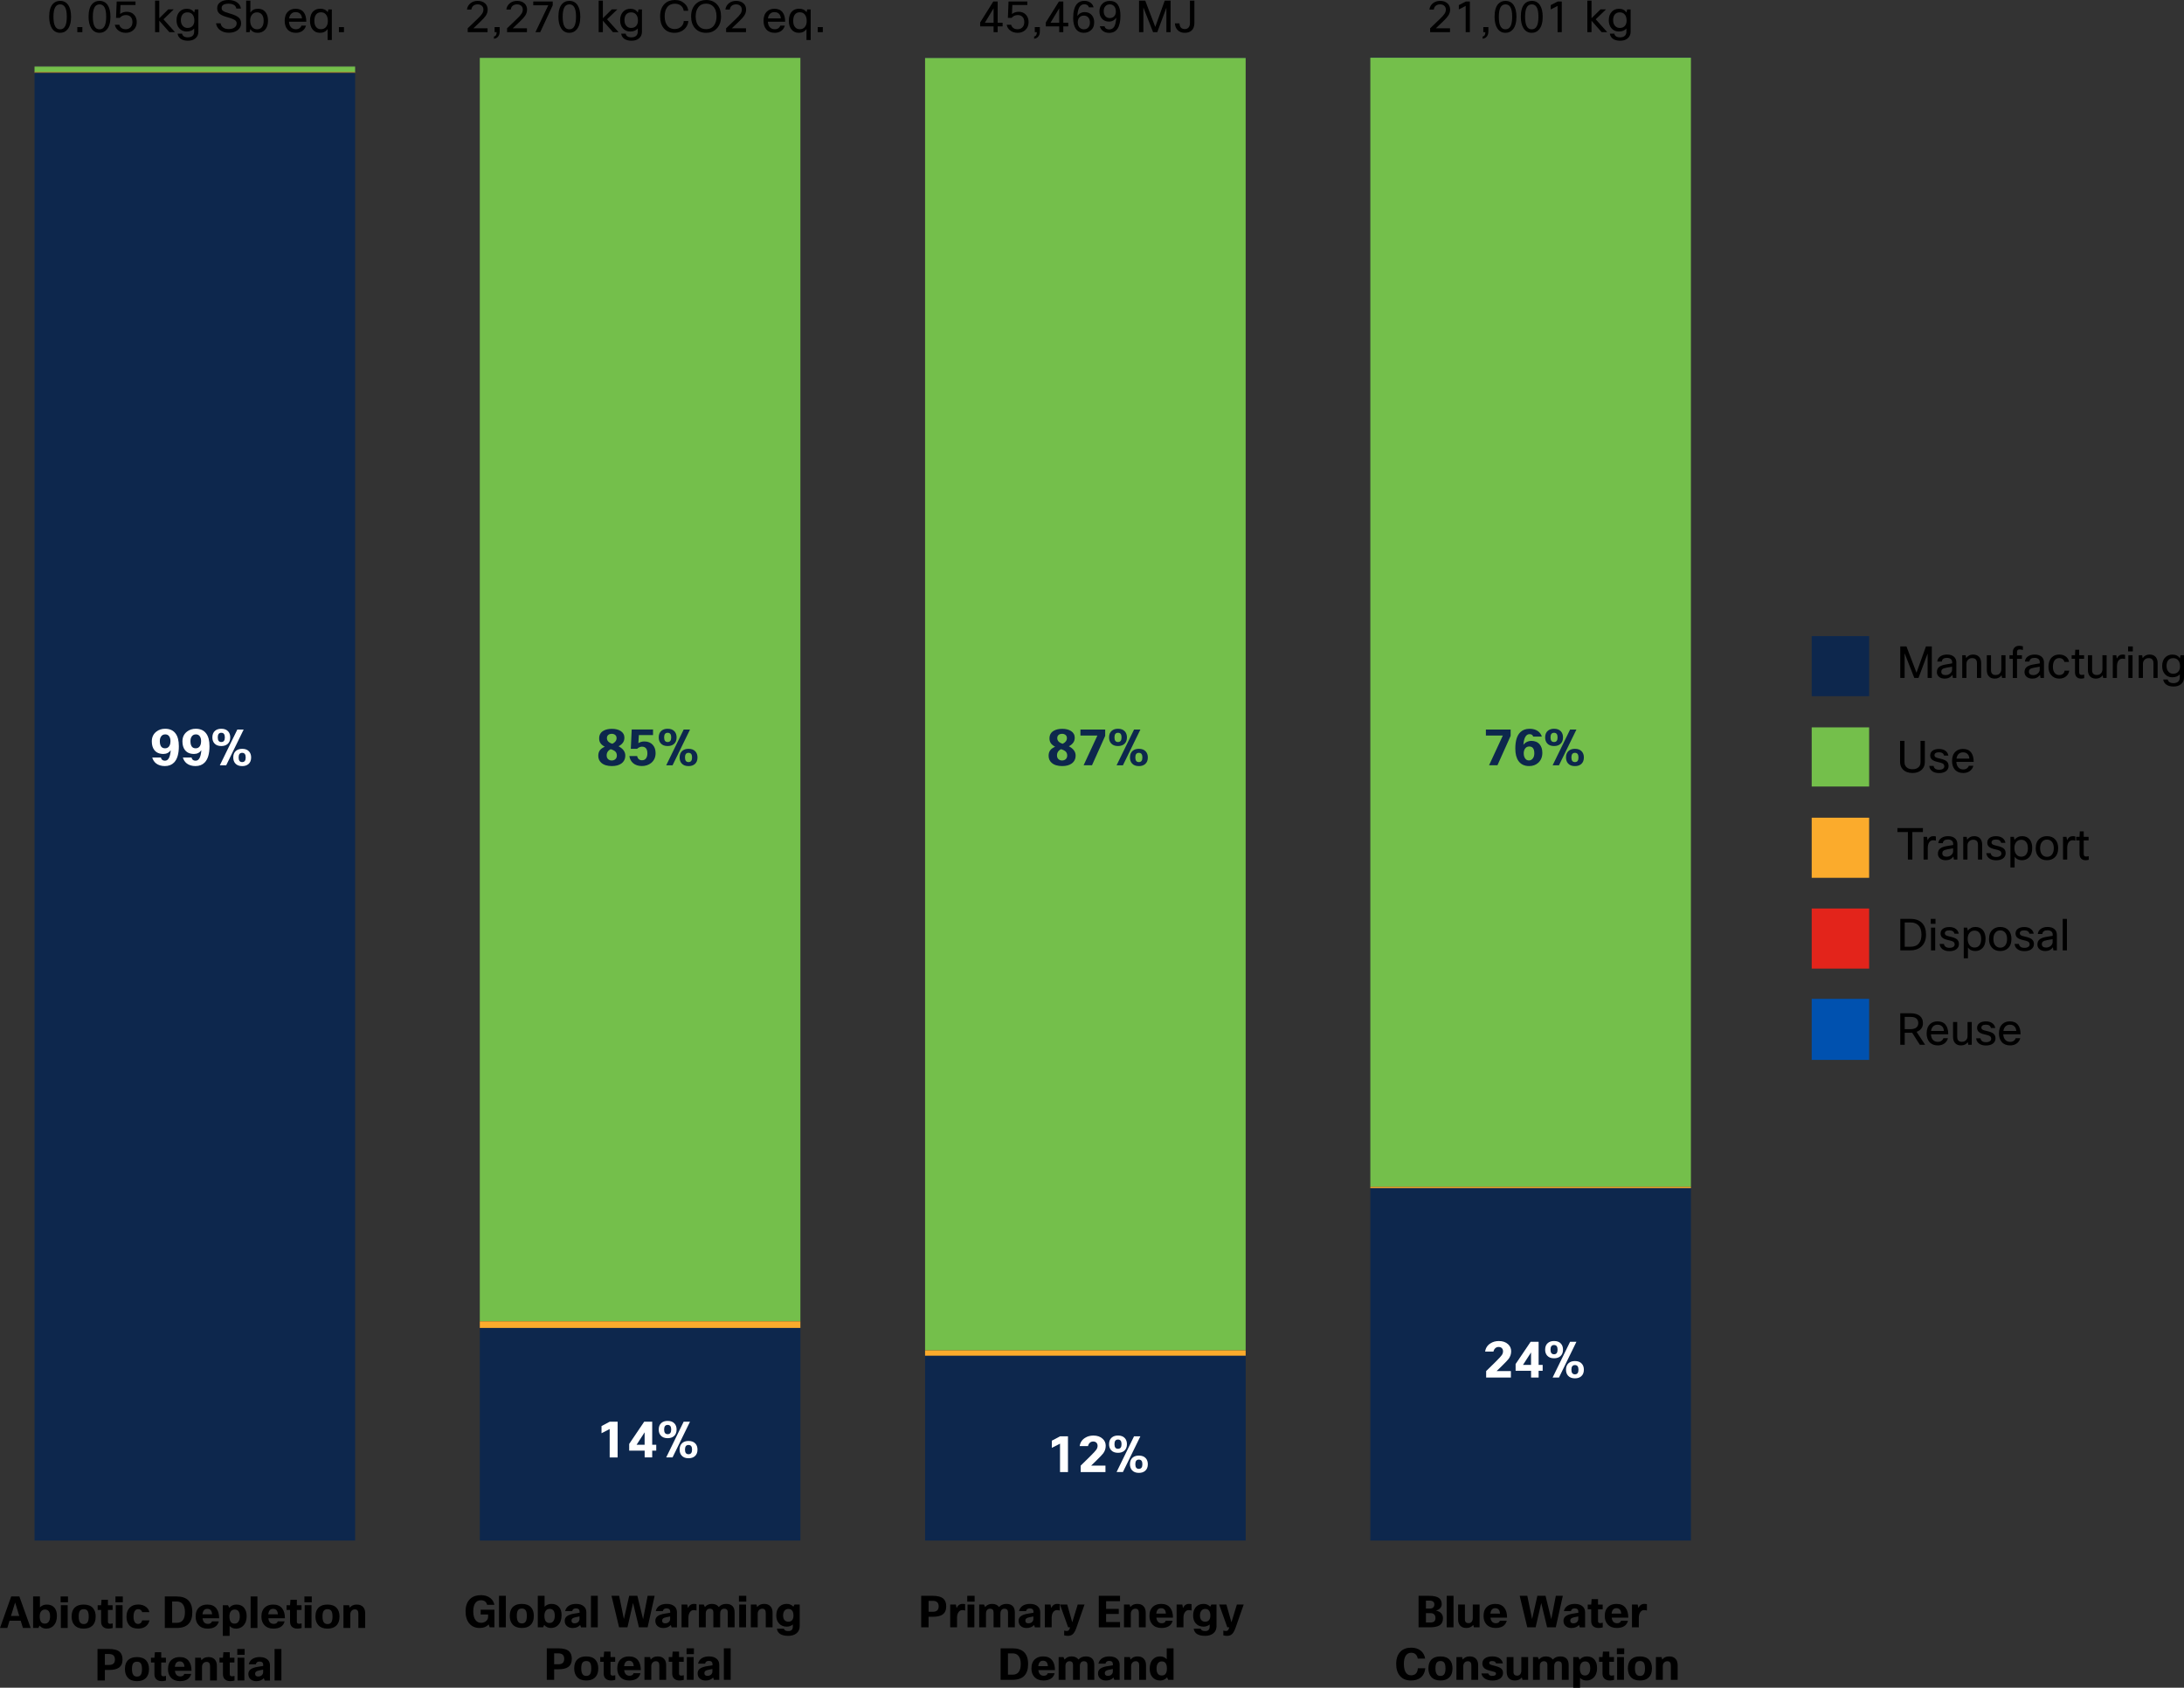 <?xml version="1.0" encoding="UTF-8"?>
<svg id="Layer_2" data-name="Layer 2" xmlns="http://www.w3.org/2000/svg" width="598.94" height="462.78" viewBox="0 0 598.94 462.78">
  <rect x="0" y="0" width="598.94" height="462.78" fill="#333333" stroke="none"/>
  <g id="Layer_2-2" data-name="Layer 2">
    <g id="Layer_2-2" data-name="Layer 2-2">
      <g>
        <rect x="9.47" y="18.07" width="87.92" height=".2" style="fill: #414344;"/>
        <g>
          <rect x="131.58" y="15.83" width="87.92" height=".04" style="fill: #0051af;"/>
          <rect x="253.69" y="15.87" width="87.92" height=".04" style="fill: #0051af;"/>
          <rect x="375.8" y="15.79" width="87.92" height=".04" style="fill: #0051af;"/>
        </g>
        <g>
          <rect x="9.47" y="18.27" width="87.92" height="1.5" style="fill: #74bf4b;"/>
          <rect x="131.58" y="15.87" width="87.92" height="346.43" style="fill: #74bf4b;"/>
          <rect x="253.69" y="15.91" width="87.92" height="354.36" style="fill: #74bf4b;"/>
          <rect x="375.8" y="15.83" width="87.92" height="309.6" style="fill: #74bf4b;"/>
        </g>
        <g>
          <rect x="9.47" y="19.78" width="87.92" height=".2" style="fill: #fbab2c;"/>
          <rect x="131.58" y="362.31" width="87.92" height="1.83" style="fill: #fbab2c;"/>
          <rect x="253.69" y="370.27" width="87.92" height="1.5" style="fill: #fbab2c;"/>
          <rect x="375.8" y="325.44" width="87.92" height=".37" style="fill: #fbab2c;"/>
        </g>
        <g>
          <rect x="9.47" y="19.98" width="87.92" height="402.45" style="fill: #0d274d;"/>
          <rect x="131.58" y="364.14" width="87.92" height="58.29" style="fill: #0d274d;"/>
          <rect x="253.69" y="371.78" width="87.92" height="50.65" style="fill: #0d274d;"/>
          <rect x="375.8" y="325.8" width="87.92" height="96.63" style="fill: #0d274d;"/>
        </g>
        <g>
          <g>
            <rect x="496.84" y="273.89" width="15.75" height="16.74" style="fill: #0051af;"/>
            <g>
              <path d="M527.93,286.48h-1.44l-2.09-3.29h-2.05v3.29h-1.22v-8.64h2.8c1.18,0,2.06.27,2.64.8.52.46.78,1.1.78,1.91,0,1.15-.58,1.95-1.74,2.39l2.33,3.54h-.01ZM523.95,278.84h-1.6v3.36h1.63c.71,0,1.25-.17,1.62-.5.31-.29.47-.67.47-1.14,0-1.14-.71-1.72-2.12-1.72h0Z"/>
              <path d="M532.96,284.68h1.25c-.18.63-.52,1.13-1.04,1.49-.49.33-1.07.49-1.75.49-.98,0-1.75-.31-2.3-.94-.5-.58-.76-1.37-.76-2.36,0-1.13.32-1.98.96-2.57.53-.49,1.21-.73,2.04-.73.98,0,1.71.32,2.21.95.48.61.72,1.48.72,2.6h-4.75c.05.74.27,1.28.67,1.64.33.29.74.43,1.25.43.39,0,.73-.11,1.02-.32.24-.18.4-.41.49-.68h-.01ZM531.37,280.98c-.51,0-.92.16-1.24.48-.3.3-.48.71-.56,1.24h3.53c-.04-.6-.24-1.05-.6-1.34-.29-.25-.66-.37-1.13-.37h0Z"/>
              <path d="M535.6,280.24h1.15v4.09c0,.9.43,1.34,1.3,1.34.53,0,.93-.19,1.21-.56.22-.29.32-.64.32-1.07v-3.8h1.15v6.24h-.95l-.13-.72c-.44.6-1.06.9-1.87.9-.71,0-1.26-.22-1.64-.66-.36-.41-.54-.97-.54-1.69v-4.07h0Z"/>
              <path d="M546.06,284.79c0-.35-.18-.62-.55-.79-.22-.1-.64-.22-1.26-.36-.77-.17-1.32-.41-1.64-.73-.27-.27-.41-.63-.41-1.07,0-.58.24-1.03.71-1.34.42-.29,1-.43,1.72-.43s1.35.18,1.81.55c.4.32.65.74.74,1.27h-1.18c-.14-.61-.6-.91-1.39-.91-.44,0-.77.08-.98.24-.18.14-.26.31-.26.52,0,.26.1.45.29.58s.58.26,1.16.38c.88.19,1.49.43,1.84.71.38.31.58.75.58,1.31,0,.62-.26,1.12-.77,1.48-.46.32-1.08.48-1.84.48-.83,0-1.49-.2-1.98-.6-.42-.35-.66-.81-.71-1.37h1.18c.13.7.64,1.06,1.52,1.06.48,0,.85-.1,1.12-.31.21-.17.31-.38.31-.65v-.02h0Z"/>
              <path d="M552.79,284.68h1.25c-.18.63-.52,1.13-1.04,1.49-.49.33-1.07.49-1.75.49-.98,0-1.75-.31-2.3-.94-.5-.58-.76-1.37-.76-2.36,0-1.13.32-1.98.96-2.57.53-.49,1.21-.73,2.04-.73.98,0,1.71.32,2.21.95.48.61.72,1.48.72,2.6h-4.75c.05.74.27,1.28.67,1.64.33.29.74.43,1.25.43.39,0,.73-.11,1.02-.32.24-.18.4-.41.49-.68h-.01ZM551.21,280.98c-.51,0-.92.16-1.24.48-.3.3-.48.71-.56,1.24h3.53c-.04-.6-.24-1.05-.6-1.34-.29-.25-.66-.37-1.13-.37h0Z"/>
            </g>
          </g>
          <g>
            <rect x="496.84" y="199.45" width="15.75" height="16.22" style="fill: #74bf4b;"/>
            <g>
              <path d="M521.07,203.14h1.22v5.86c0,.63.22,1.12.65,1.46.38.31.9.47,1.55.47.74,0,1.31-.2,1.7-.61.33-.34.49-.78.49-1.32v-5.86h1.19v5.75c0,1.01-.35,1.79-1.06,2.35-.6.48-1.38.72-2.34.72-1.11,0-1.98-.32-2.6-.95-.54-.54-.8-1.25-.8-2.12v-5.75h0Z"/>
              <path d="M533.2,210.09c0-.35-.18-.62-.55-.79-.22-.1-.64-.22-1.26-.36-.77-.17-1.32-.41-1.64-.73-.27-.27-.41-.63-.41-1.07,0-.58.24-1.03.71-1.34.42-.29,1-.43,1.72-.43s1.35.18,1.81.55c.4.32.65.74.74,1.27h-1.18c-.14-.61-.6-.91-1.39-.91-.44,0-.77.08-.98.24-.18.14-.26.31-.26.52,0,.26.1.45.29.58s.58.26,1.16.38c.88.19,1.49.43,1.84.71.38.31.58.75.58,1.31,0,.62-.26,1.12-.77,1.48-.46.32-1.08.48-1.84.48-.83,0-1.49-.2-1.98-.6-.42-.35-.66-.81-.71-1.37h1.18c.13.7.64,1.06,1.52,1.06.48,0,.85-.1,1.12-.31.21-.17.31-.38.31-.65v-.02h0Z"/>
              <path d="M539.93,209.98h1.25c-.18.63-.52,1.13-1.04,1.49-.49.33-1.07.49-1.75.49-.98,0-1.75-.31-2.3-.94-.5-.58-.76-1.37-.76-2.36,0-1.13.32-1.98.96-2.57.53-.49,1.21-.73,2.04-.73.98,0,1.71.32,2.21.95.48.61.72,1.48.72,2.6h-4.75c.05.74.27,1.28.67,1.64.33.29.74.43,1.25.43.39,0,.73-.11,1.02-.32.24-.18.4-.41.49-.68h-.01ZM538.35,206.29c-.51,0-.92.16-1.24.48-.3.3-.48.71-.56,1.24h3.53c-.04-.6-.24-1.05-.6-1.34-.29-.25-.66-.37-1.13-.37h0Z"/>
            </g>
          </g>
          <g>
            <rect x="496.84" y="224.22" width="15.75" height="16.48" style="fill: #fbab2c;"/>
            <g>
              <path d="M527.34,227.06v1.09h-2.9v7.55h-1.22v-7.55h-2.87v-1.09h7-.01Z"/>
              <path d="M528.67,235.7h-1.15v-6.24h.95l.16.92c.35-.74.88-1.1,1.58-1.1.23,0,.46.03.68.08v1.15c-.27-.07-.52-.11-.73-.11-.46,0-.83.19-1.09.56-.26.38-.4.91-.4,1.6v3.13h0Z"/>
              <path d="M532.78,231.2h-1.22c.06-.62.36-1.11.89-1.45.47-.31,1.07-.47,1.79-.47.86,0,1.51.22,1.97.67.38.38.58.88.58,1.49v4.26h-.95l-.14-.85c-.49.69-1.18,1.03-2.09,1.03-.71,0-1.27-.19-1.67-.58-.33-.32-.49-.72-.49-1.21,0-.62.21-1.09.64-1.43.38-.3.95-.51,1.73-.65l1.82-.31v-.31c0-.41-.14-.72-.42-.92-.25-.18-.59-.28-1.02-.28-.85,0-1.32.34-1.4,1.01h-.02,0ZM533.87,234.91c.49,0,.91-.16,1.27-.48.32-.3.48-.64.48-1.02v-.8l-1.55.28c-.57.1-.96.24-1.16.44-.17.16-.25.38-.25.65,0,.3.1.54.31.7s.51.24.9.24h0Z"/>
              <path d="M539.55,235.7h-1.15v-6.24h.95l.13.79c.46-.65,1.1-.97,1.9-.97.74,0,1.3.23,1.69.68.34.41.52.96.52,1.67v4.07h-1.15v-4.06c0-.92-.44-1.38-1.33-1.38-.46,0-.84.16-1.14.48-.27.29-.41.66-.41,1.1v3.85h-.01Z"/>
              <path d="M548.85,234.01c0-.35-.18-.62-.55-.79-.22-.1-.64-.22-1.26-.36-.77-.17-1.32-.41-1.64-.73-.27-.27-.41-.63-.41-1.07,0-.58.24-1.03.71-1.34.42-.29,1-.43,1.72-.43s1.35.18,1.81.55c.4.32.65.74.74,1.27h-1.18c-.14-.61-.6-.91-1.39-.91-.44,0-.77.08-.98.24-.18.14-.26.31-.26.52,0,.26.1.45.29.58s.58.26,1.16.38c.88.19,1.49.43,1.84.71.38.31.58.75.58,1.31,0,.62-.26,1.12-.77,1.48-.46.32-1.08.48-1.84.48-.83,0-1.49-.2-1.98-.6-.42-.35-.66-.81-.71-1.37h1.18c.13.7.64,1.06,1.52,1.06.48,0,.85-.1,1.12-.31.21-.17.31-.38.31-.65v-.02h0Z"/>
              <path d="M551.33,229.46h.95l.18.82c.51-.66,1.22-1,2.11-1s1.59.32,2.09.96c.44.58.66,1.34.66,2.29,0,1.13-.3,1.99-.9,2.59-.5.5-1.15.76-1.93.76-.89,0-1.56-.33-2-.98v2.96h-1.15v-8.4h0ZM556.12,232.51c0-.78-.2-1.37-.59-1.76-.31-.32-.72-.48-1.22-.48-.58,0-1.05.21-1.39.64-.33.41-.49.94-.49,1.61,0,.8.2,1.41.59,1.84.33.37.76.55,1.3.55.6,0,1.06-.22,1.37-.66.3-.41.44-.98.44-1.73h-.01Z"/>
              <path d="M558.28,232.58c0-1.14.34-2.01,1.02-2.59.54-.47,1.23-.71,2.06-.71.97,0,1.73.31,2.28.92.53.58.79,1.37.79,2.38,0,1.13-.33,1.99-1,2.58-.54.48-1.24.72-2.09.72-.97,0-1.73-.32-2.29-.96-.52-.58-.78-1.36-.78-2.34h.01ZM559.48,232.58c0,.8.2,1.41.61,1.84.34.35.76.53,1.28.53.61,0,1.08-.23,1.4-.68.3-.42.46-.98.46-1.68,0-.82-.2-1.43-.6-1.85-.33-.34-.75-.52-1.27-.52-.6,0-1.07.23-1.4.68-.32.42-.48.98-.48,1.68h0Z"/>
              <path d="M566.91,235.7h-1.15v-6.24h.95l.16.92c.35-.74.88-1.1,1.58-1.1.23,0,.46.03.68.08v1.15c-.27-.07-.52-.11-.73-.11-.46,0-.83.19-1.09.56-.26.38-.4.91-.4,1.6v3.13h0Z"/>
              <path d="M572.81,234.78v.98c-.3.08-.58.12-.85.12-.58,0-1.01-.18-1.3-.54-.25-.3-.37-.69-.37-1.19v-3.71h-.92v-.98h.92l.07-1.5h1.08v1.5h1.34v.98h-1.34v3.73c0,.46.22.7.66.7.21,0,.44-.03.71-.1h0Z"/>
            </g>
          </g>
          <g>
            <rect x="496.84" y="174.42" width="15.75" height="16.48" style="fill: #0d274d;"/>
            <g>
              <path d="M526.13,185.9h-1.15l-2.66-6.77v6.77h-1.19v-8.64h1.7l2.75,7.2,2.59-7.2h1.61v8.64h-1.15v-6.71l-2.5,6.71Z"/>
              <path d="M532.5,181.4h-1.22c.06-.62.36-1.11.89-1.45.47-.31,1.07-.47,1.79-.47.86,0,1.51.22,1.97.67.38.38.58.88.58,1.49v4.26h-.95l-.14-.85c-.49.69-1.18,1.03-2.09,1.03-.71,0-1.27-.19-1.67-.58-.33-.32-.49-.72-.49-1.21,0-.62.21-1.09.64-1.43.38-.3.95-.51,1.73-.65l1.82-.31v-.31c0-.41-.14-.72-.42-.92-.25-.18-.59-.28-1.02-.28-.85,0-1.32.34-1.4,1.01h-.02,0ZM533.59,185.11c.49,0,.91-.16,1.27-.48.32-.3.48-.64.48-1.02v-.8l-1.55.28c-.57.1-.96.24-1.16.44-.17.16-.25.38-.25.65,0,.3.1.54.31.7s.51.24.9.24h0Z"/>
              <path d="M539.27,185.9h-1.15v-6.24h.95l.13.79c.46-.65,1.1-.97,1.9-.97.74,0,1.3.23,1.69.68.34.41.52.96.52,1.67v4.07h-1.15v-4.06c0-.92-.44-1.38-1.33-1.38-.46,0-.84.16-1.14.48-.27.29-.41.66-.41,1.1v3.85h-.01Z"/>
              <path d="M544.86,179.66h1.15v4.09c0,.9.43,1.34,1.3,1.34.53,0,.93-.19,1.21-.56.22-.29.32-.64.32-1.07v-3.8h1.15v6.24h-.95l-.13-.72c-.44.6-1.06.9-1.87.9-.71,0-1.26-.22-1.64-.66-.36-.41-.54-.97-.54-1.69v-4.07h0Z"/>
              <path d="M554.76,177.22v1c-.38-.1-.7-.14-.95-.14-.21,0-.37.06-.49.17s-.17.27-.17.47v.95h1.34v.98h-1.34v5.26h-1.15v-5.26h-.92v-.98h.92v-.88c0-.55.18-.98.54-1.3.32-.27.72-.41,1.2-.41.31,0,.65.05,1.02.14h0Z"/>
              <path d="M556.53,181.4h-1.22c.06-.62.36-1.11.89-1.45.47-.31,1.07-.47,1.79-.47.86,0,1.51.22,1.97.67.38.38.58.88.58,1.49v4.26h-.95l-.14-.85c-.49.69-1.18,1.03-2.09,1.03-.71,0-1.27-.19-1.67-.58-.33-.32-.49-.72-.49-1.21,0-.62.21-1.09.64-1.43.38-.3.95-.51,1.73-.65l1.82-.31v-.31c0-.41-.14-.72-.42-.92-.25-.18-.59-.28-1.02-.28-.85,0-1.32.34-1.4,1.01h-.02,0ZM557.62,185.11c.49,0,.91-.16,1.27-.48.32-.3.48-.64.48-1.02v-.8l-1.55.28c-.57.1-.96.24-1.16.44-.17.16-.25.38-.25.65,0,.3.1.54.31.7s.51.24.9.24h0Z"/>
              <path d="M566.21,183.9h1.26c-.1.67-.41,1.21-.95,1.62-.49.38-1.08.56-1.79.56-.92,0-1.65-.32-2.2-.95-.5-.58-.76-1.35-.76-2.3,0-1.1.3-1.96.91-2.57.52-.52,1.2-.78,2.03-.78.77,0,1.4.2,1.9.61.44.36.71.83.8,1.42h-1.27c-.08-.34-.24-.6-.49-.78-.24-.18-.55-.28-.92-.28-.57,0-1,.22-1.31.67-.29.42-.43,1-.43,1.74s.19,1.36.58,1.76c.3.32.7.48,1.18.48.42,0,.76-.12,1.02-.36.23-.21.38-.49.43-.85h0Z"/>
              <path d="M571.57,184.98v.98c-.3.08-.58.12-.85.12-.58,0-1.01-.18-1.3-.54-.25-.3-.37-.69-.37-1.19v-3.71h-.92v-.98h.92l.07-1.5h1.08v1.5h1.34v.98h-1.34v3.73c0,.46.22.7.66.7.21,0,.44-.03.71-.1h0Z"/>
              <path d="M572.59,179.66h1.15v4.09c0,.9.43,1.34,1.3,1.34.53,0,.93-.19,1.21-.56.22-.29.32-.64.32-1.07v-3.8h1.15v6.24h-.95l-.13-.72c-.44.6-1.06.9-1.87.9-.71,0-1.26-.22-1.64-.66-.36-.41-.54-.97-.54-1.69v-4.07h0Z"/>
              <path d="M580.56,185.9h-1.15v-6.24h.95l.16.92c.35-.74.88-1.1,1.58-1.1.23,0,.46.03.68.08v1.15c-.27-.07-.52-.11-.73-.11-.46,0-.83.19-1.09.56-.26.38-.4.91-.4,1.6v3.13h0Z"/>
              <path d="M584.91,178.62h-1.3v-1.36h1.3v1.36ZM584.83,185.9h-1.15v-6.24h1.15v6.24Z"/>
              <path d="M587.67,185.9h-1.15v-6.24h.95l.13.79c.46-.65,1.1-.97,1.9-.97.74,0,1.3.23,1.69.68.34.41.52.96.52,1.67v4.07h-1.15v-4.06c0-.92-.44-1.38-1.33-1.38-.46,0-.84.16-1.14.48-.27.29-.41.66-.41,1.1v3.85h-.01Z"/>
              <path d="M593.24,186.32h1.24c.06.32.22.57.49.74.27.18.62.26,1.06.26.62,0,1.08-.16,1.38-.48.26-.27.38-.65.38-1.14v-.8c-.46.54-1.16.82-2.08.82-.83,0-1.51-.3-2.03-.9-.49-.56-.73-1.29-.73-2.18,0-1.04.29-1.84.89-2.41.5-.5,1.15-.74,1.94-.74.9,0,1.57.34,2.03,1.01l.18-.83h.95v6.11c0,.78-.28,1.4-.85,1.85-.51.42-1.19.62-2.03.62s-1.56-.2-2.05-.59c-.42-.33-.67-.77-.77-1.33h0ZM594.16,182.66c0,.68.2,1.21.6,1.6.33.32.73.48,1.21.48.63,0,1.12-.21,1.45-.62.29-.35.43-.82.43-1.42,0-.76-.2-1.34-.59-1.74-.33-.33-.76-.49-1.3-.49-.59,0-1.05.2-1.37.61-.3.38-.44.91-.44,1.58h.01Z"/>
            </g>
          </g>
          <g>
            <rect x="496.84" y="249.12" width="15.75" height="16.48" style="fill: #e3241b;"/>
            <g>
              <path d="M521.13,251.96h2.81c1.42,0,2.49.4,3.23,1.2.68.74,1.02,1.78,1.02,3.12,0,1.46-.46,2.57-1.37,3.35-.77.65-1.76.97-2.96.97h-2.72v-8.64h-.01ZM523.95,252.94h-1.6v6.66h1.62c1.02,0,1.79-.32,2.29-.96.46-.56.68-1.34.68-2.35,0-1.18-.3-2.06-.91-2.63-.51-.48-1.21-.72-2.09-.72h.01Z"/>
              <path d="M530.79,253.32h-1.3v-1.36h1.3v1.36ZM530.71,260.6h-1.15v-6.24h1.15v6.24Z"/>
              <path d="M536.04,258.92c0-.35-.18-.62-.55-.79-.22-.1-.64-.22-1.26-.36-.77-.17-1.32-.41-1.64-.73-.27-.27-.41-.63-.41-1.07,0-.58.24-1.03.71-1.34.42-.29,1-.43,1.72-.43s1.35.18,1.81.55c.4.32.65.74.74,1.27h-1.18c-.14-.61-.6-.91-1.39-.91-.44,0-.77.08-.98.24-.18.14-.26.31-.26.52,0,.26.1.45.29.58s.58.26,1.16.38c.88.19,1.49.43,1.84.71.38.31.58.75.58,1.31,0,.62-.26,1.12-.77,1.48-.46.32-1.08.48-1.84.48-.83,0-1.49-.2-1.98-.6-.42-.35-.66-.81-.71-1.37h1.18c.13.7.64,1.06,1.52,1.06.48,0,.85-.1,1.12-.31.21-.17.31-.38.31-.65v-.02h0Z"/>
              <path d="M538.53,254.36h.95l.18.82c.51-.66,1.22-1,2.11-1s1.59.32,2.09.96c.44.58.66,1.34.66,2.29,0,1.13-.3,1.99-.9,2.59-.5.5-1.15.76-1.93.76-.89,0-1.56-.33-2-.98v2.96h-1.15v-8.4h0ZM543.31,257.42c0-.78-.2-1.37-.59-1.76-.31-.32-.72-.48-1.22-.48-.58,0-1.05.21-1.39.64-.33.41-.49.94-.49,1.61,0,.8.2,1.41.59,1.84.33.37.76.55,1.3.55.6,0,1.06-.22,1.37-.66.3-.41.44-.98.44-1.73h-.01Z"/>
              <path d="M545.47,257.48c0-1.14.34-2.01,1.02-2.59.54-.47,1.23-.71,2.06-.71.97,0,1.73.31,2.28.92.53.58.79,1.37.79,2.38,0,1.13-.33,1.99-1,2.58-.54.48-1.24.72-2.09.72-.97,0-1.73-.32-2.29-.96-.52-.58-.78-1.36-.78-2.34h.01ZM546.67,257.48c0,.8.2,1.41.61,1.84.34.35.76.53,1.28.53.61,0,1.08-.23,1.4-.68.3-.42.46-.98.46-1.68,0-.82-.2-1.43-.6-1.85-.33-.34-.75-.52-1.27-.52-.6,0-1.07.23-1.4.68-.32.42-.48.98-.48,1.68h0Z"/>
              <path d="M556.6,258.92c0-.35-.18-.62-.55-.79-.22-.1-.64-.22-1.26-.36-.77-.17-1.32-.41-1.64-.73-.27-.27-.41-.63-.41-1.07,0-.58.24-1.03.71-1.34.42-.29,1-.43,1.72-.43s1.35.18,1.81.55c.4.32.65.74.74,1.27h-1.18c-.14-.61-.6-.91-1.39-.91-.44,0-.77.08-.98.24-.18.14-.26.31-.26.52,0,.26.1.45.29.58s.58.26,1.16.38c.88.19,1.49.43,1.84.71.38.31.58.75.58,1.31,0,.62-.26,1.12-.77,1.48-.46.32-1.08.48-1.84.48-.83,0-1.49-.2-1.98-.6-.42-.35-.66-.81-.71-1.37h1.18c.13.7.64,1.06,1.52,1.06.48,0,.85-.1,1.12-.31.21-.17.31-.38.31-.65v-.02h0Z"/>
              <path d="M560.07,256.1h-1.22c.06-.62.36-1.11.89-1.45.47-.31,1.07-.47,1.79-.47.86,0,1.51.22,1.97.67.38.38.58.88.58,1.49v4.26h-.95l-.14-.85c-.49.69-1.18,1.03-2.09,1.03-.71,0-1.27-.19-1.67-.58-.33-.32-.49-.72-.49-1.21,0-.62.21-1.09.64-1.43.38-.3.95-.51,1.73-.65l1.82-.31v-.31c0-.41-.14-.72-.42-.92-.25-.18-.59-.28-1.02-.28-.85,0-1.32.34-1.4,1.01h-.02,0ZM561.16,259.82c.49,0,.91-.16,1.27-.48.32-.3.48-.64.48-1.02v-.8l-1.55.28c-.57.1-.96.24-1.16.44-.17.16-.25.38-.25.65,0,.3.1.54.31.7s.51.24.9.24h0Z"/>
              <path d="M566.83,251.96v8.64h-1.15v-8.64h1.15Z"/>
            </g>
          </g>
        </g>
        <g>
          <path d="M16.49,9c-.96,0-1.71-.41-2.24-1.22-.5-.77-.76-1.83-.76-3.18,0-1.57.32-2.73.97-3.48.51-.58,1.19-.88,2.03-.88.97,0,1.72.39,2.24,1.16.5.75.76,1.82.76,3.19,0,1.54-.32,2.7-.97,3.47-.52.62-1.2.94-2.03.94ZM16.49,8.04c.66,0,1.13-.32,1.43-.96.26-.56.4-1.39.4-2.48,0-1.24-.17-2.14-.52-2.69-.3-.47-.73-.71-1.31-.71-.66,0-1.13.31-1.43.94-.26.55-.4,1.37-.4,2.46,0,1.25.17,2.15.52,2.71.3.49.73.73,1.31.73Z"/>
          <path d="M22.59,8.82h-1.39v-1.39h1.39v1.39Z"/>
          <path d="M27.29,9c-.96,0-1.71-.41-2.24-1.22-.5-.77-.76-1.83-.76-3.18,0-1.57.32-2.73.97-3.48.51-.58,1.19-.88,2.03-.88.97,0,1.72.39,2.24,1.16.5.75.76,1.82.76,3.19,0,1.54-.32,2.7-.97,3.47-.52.62-1.2.94-2.03.94ZM27.29,8.04c.66,0,1.13-.32,1.43-.96.26-.56.4-1.39.4-2.48,0-1.24-.17-2.14-.52-2.69-.3-.47-.73-.71-1.31-.71-.66,0-1.13.31-1.43.94-.26.55-.4,1.37-.4,2.46,0,1.25.17,2.15.52,2.71.3.49.73.73,1.31.73Z"/>
          <path d="M31.5,6.78h1.22c.09.39.3.7.62.92.31.22.7.32,1.15.32.57,0,1.02-.2,1.37-.59.3-.35.46-.82.46-1.39,0-.65-.19-1.14-.56-1.48-.31-.29-.72-.43-1.24-.43-.69,0-1.25.26-1.68.77h-1.02l.18-4.49h5.16v.97h-4.12l-.1,2.46c.51-.41,1.12-.61,1.84-.61.83,0,1.5.27,2,.82.48.52.72,1.2.72,2.04s-.3,1.58-.9,2.14c-.55.51-1.26.77-2.12.77s-1.6-.26-2.17-.77c-.45-.4-.72-.88-.82-1.45,0,0,.01,0,.01,0Z"/>
          <path d="M43.68,8.82h-1.15V.18h1.15v4.82l2.45-2.42h1.51l-2.81,2.71,3.16,3.53h-1.54l-2.77-3.14s0,3.14,0,3.14Z"/>
          <path d="M48.7,9.24h1.24c.06.32.22.57.49.74.27.18.62.26,1.06.26.62,0,1.08-.16,1.38-.48.26-.27.38-.65.38-1.14v-.8c-.46.54-1.16.82-2.08.82-.83,0-1.51-.3-2.03-.9-.49-.56-.73-1.29-.73-2.18,0-1.04.3-1.84.89-2.41.5-.5,1.15-.74,1.94-.74.9,0,1.57.34,2.03,1.01l.18-.83h.95v6.11c0,.78-.28,1.4-.85,1.85-.51.42-1.19.62-2.03.62s-1.56-.2-2.05-.59c-.42-.33-.67-.77-.77-1.33h0ZM49.61,5.58c0,.68.2,1.21.6,1.6.33.32.73.48,1.21.48.63,0,1.12-.21,1.45-.62.29-.35.43-.82.43-1.42,0-.76-.2-1.34-.59-1.74-.33-.33-.76-.49-1.3-.49-.59,0-1.05.2-1.37.61-.3.38-.44.91-.44,1.58h0Z"/>
          <path d="M64.91,6.48c0-.29-.06-.52-.19-.68-.14-.2-.41-.38-.79-.55s-.96-.36-1.74-.58c-1.04-.29-1.76-.64-2.15-1.07-.32-.34-.48-.8-.48-1.38,0-.7.3-1.25.91-1.66C61.03.18,61.76,0,62.65,0,63.65,0,64.46.24,65.09.71c.56.42.89.96.98,1.63h-1.26c-.07-.46-.31-.8-.72-1.02-.36-.21-.84-.31-1.44-.31-.67,0-1.17.13-1.49.38-.26.2-.38.46-.38.78,0,.21.03.38.1.51s.19.25.35.35c.31.21.92.44,1.81.68,1.25.35,2.09.75,2.53,1.2.37.37.55.87.55,1.51,0,.76-.33,1.39-1,1.88-.62.46-1.42.68-2.38.68s-1.83-.27-2.48-.8c-.57-.46-.91-1.06-1.02-1.8h1.26c.08.53.33.93.76,1.21.38.26.87.38,1.46.38.74,0,1.3-.17,1.69-.5.32-.27.48-.61.48-1.01l.02.02h0Z"/>
          <path d="M68.46,8.82h-.95V.18h1.15v3.26c.49-.7,1.18-1.04,2.09-1.04s1.59.32,2.09.96c.44.58.66,1.34.66,2.29,0,1.13-.3,1.99-.9,2.59-.5.5-1.15.76-1.93.76-.89,0-1.56-.34-2.03-1.01l-.18.83ZM72.3,5.63c0-.78-.2-1.37-.59-1.76-.31-.32-.72-.48-1.22-.48-.58,0-1.05.21-1.39.64-.33.41-.49.94-.49,1.61,0,.8.2,1.41.59,1.84.33.37.76.55,1.3.55.6,0,1.06-.22,1.37-.66.3-.41.44-.98.44-1.73h-.01Z"/>
          <path d="M82.67,7.02h1.25c-.18.63-.52,1.13-1.04,1.49-.49.33-1.07.49-1.75.49-.98,0-1.75-.31-2.3-.94-.5-.58-.76-1.37-.76-2.36,0-1.13.32-1.98.96-2.57.53-.49,1.21-.73,2.04-.73.98,0,1.71.32,2.21.95.48.61.72,1.48.72,2.6h-4.75c.05.74.27,1.28.67,1.64.33.29.74.43,1.25.43.39,0,.73-.11,1.02-.32.24-.18.4-.41.49-.68h0ZM81.09,3.32c-.51,0-.92.16-1.24.48-.3.3-.48.71-.56,1.24h3.53c-.04-.6-.24-1.05-.6-1.34-.29-.25-.66-.37-1.13-.37h0Z"/>
          <path d="M90.05,2.58h.95v8.4h-1.15v-3.02c-.49.7-1.18,1.04-2.08,1.04s-1.56-.32-2.06-.95c-.46-.58-.7-1.36-.7-2.32,0-1.16.3-2.03.89-2.62.5-.48,1.14-.72,1.94-.72.89,0,1.57.31,2.04.94l.17-.76h0ZM86.21,5.76c0,.78.19,1.36.58,1.76.32.33.73.49,1.24.49.62,0,1.11-.24,1.45-.71.29-.41.43-.92.43-1.54,0-.81-.19-1.42-.58-1.85-.33-.36-.76-.54-1.31-.54-.61,0-1.07.22-1.38.66-.29.4-.43.97-.43,1.72h0Z"/>
          <path d="M94.33,8.82h-1.39v-1.39h1.39v1.39Z"/>
        </g>
        <g>
          <path d="M272.4.42h1.2v5.83h1.36v.98h-1.36v1.58h-1.12v-1.58h-3.68v-1.07l3.6-5.75h0ZM270.08,6.25h2.4v-3.97l-2.4,3.97Z"/>
          <path d="M276.08,6.78h1.22c.09.39.3.7.62.92.31.22.7.32,1.15.32.57,0,1.02-.2,1.37-.59.3-.35.46-.82.46-1.39,0-.65-.19-1.14-.56-1.48-.31-.29-.72-.43-1.24-.43-.69,0-1.25.26-1.68.77h-1.02l.18-4.49h5.16v.97h-4.12l-.1,2.46c.51-.41,1.12-.61,1.84-.61.83,0,1.5.27,2,.82.48.52.72,1.2.72,2.04s-.3,1.58-.9,2.14c-.55.51-1.26.77-2.12.77s-1.6-.26-2.17-.77c-.45-.4-.72-.88-.82-1.45,0,0,.01,0,.01,0Z"/>
          <path d="M285.17,7.43v1.21c0,.66-.19,1.17-.56,1.52-.26.26-.6.41-1.01.46v-.6c.5-.1.74-.5.74-1.2h-.56v-1.39h1.39Z"/>
          <path d="M290.4.42h1.2v5.83h1.36v.98h-1.36v1.58h-1.12v-1.58h-3.68v-1.07l3.6-5.75h0ZM288.08,6.25h2.4v-3.97l-2.4,3.97Z"/>
          <path d="M297.45,3.32c.86,0,1.54.3,2.02.9.4.5.6,1.14.6,1.92,0,.97-.33,1.72-1,2.24-.51.41-1.12.61-1.81.61-1.03,0-1.8-.4-2.3-1.19-.43-.68-.65-1.63-.65-2.86,0-1.83.36-3.14,1.07-3.91.5-.54,1.16-.8,1.99-.8.68,0,1.26.18,1.73.54.42.32.68.73.8,1.24h-1.27c-.07-.26-.22-.47-.44-.62s-.5-.22-.83-.22c-1.16,0-1.8,1.08-1.91,3.24.22-.34.5-.61.85-.8.35-.19.74-.29,1.15-.29h0ZM295.57,6.11c0,.65.18,1.15.55,1.5.3.29.68.43,1.14.43.51,0,.92-.18,1.22-.54.28-.34.42-.77.42-1.3,0-.63-.17-1.12-.5-1.46-.3-.3-.68-.46-1.15-.46-.58,0-1.02.2-1.32.61-.24.33-.36.73-.36,1.21h0Z"/>
          <path d="M304.13,5.92c-.83,0-1.49-.28-1.97-.85-.43-.5-.65-1.16-.65-1.97,0-.91.3-1.64.91-2.17.51-.46,1.14-.68,1.9-.68,1.97,0,2.95,1.35,2.95,4.04,0,3.14-1.03,4.72-3.1,4.72-.69,0-1.27-.18-1.74-.55-.41-.32-.68-.74-.8-1.25h1.27c.17.58.61.86,1.32.86.59,0,1.04-.26,1.36-.79.3-.53.48-1.34.54-2.44-.22.34-.5.61-.85.8s-.73.28-1.15.28h0ZM306.01,3.13c0-.65-.18-1.15-.55-1.5-.3-.29-.68-.43-1.14-.43-.51,0-.92.18-1.22.55-.28.33-.42.76-.42,1.28,0,.65.18,1.15.54,1.5.3.28.67.42,1.12.42.58,0,1.02-.2,1.32-.61.24-.33.36-.73.36-1.21h0Z"/>
          <path d="M317.37,8.82h-1.15l-2.66-6.77v6.77h-1.19V.18h1.7l2.75,7.2,2.59-7.2h1.61v8.64h-1.15V2.11l-2.5,6.71Z"/>
          <path d="M322.22,6.4h1.24c.05,1.05.54,1.57,1.46,1.57.48,0,.84-.17,1.09-.5.22-.29.32-.68.32-1.19V.18h1.22v6.11c0,.93-.26,1.63-.79,2.1-.46.41-1.1.61-1.9.61s-1.5-.28-1.99-.84c-.42-.47-.64-1.06-.66-1.76,0,0,.01,0,.01,0Z"/>
        </g>
        <g>
          <path d="M393.21,2.62h-1.21c.1-.74.44-1.34,1.03-1.78.53-.4,1.17-.6,1.92-.6.86,0,1.54.24,2.05.72.46.44.68,1,.68,1.67,0,.59-.17,1.14-.5,1.64-.27.42-.77.98-1.5,1.67l-1.92,1.82h3.89v1.06h-5.45v-1.06l2.74-2.63c.61-.58,1.02-1.05,1.24-1.4.22-.35.33-.71.33-1.1,0-.46-.16-.82-.48-1.08-.28-.23-.65-.35-1.1-.35-.51,0-.92.14-1.24.42-.27.25-.43.58-.48.98v.02h0Z"/>
          <path d="M403.09,8.82h-1.14V1.62l-1.88.97v-1.19l1.9-.98h1.13v8.4h0Z"/>
          <path d="M408.17,7.43v1.21c0,.66-.19,1.17-.56,1.52-.26.26-.6.41-1.01.46v-.6c.5-.1.74-.5.74-1.2h-.56v-1.39h1.39Z"/>
          <path d="M412.87,9c-.96,0-1.71-.41-2.24-1.22-.5-.77-.76-1.83-.76-3.18,0-1.57.32-2.73.97-3.48.51-.58,1.19-.88,2.03-.88.97,0,1.72.39,2.24,1.16.5.75.76,1.82.76,3.19,0,1.54-.32,2.7-.97,3.47-.52.62-1.2.94-2.03.94ZM412.87,8.04c.66,0,1.13-.32,1.43-.96.26-.56.4-1.39.4-2.48,0-1.24-.17-2.14-.52-2.69-.3-.47-.73-.71-1.31-.71-.66,0-1.13.31-1.43.94-.26.55-.4,1.37-.4,2.46,0,1.25.17,2.15.52,2.71.3.49.73.73,1.31.73Z"/>
          <path d="M420.07,9c-.96,0-1.71-.41-2.24-1.22-.5-.77-.76-1.83-.76-3.18,0-1.57.32-2.73.97-3.48.51-.58,1.19-.88,2.03-.88.97,0,1.72.39,2.24,1.16.5.75.76,1.82.76,3.19,0,1.54-.32,2.7-.97,3.47-.52.62-1.2.94-2.03.94ZM420.07,8.04c.66,0,1.13-.32,1.43-.96.26-.56.4-1.39.4-2.48,0-1.24-.17-2.14-.52-2.69-.3-.47-.73-.71-1.31-.71-.66,0-1.13.31-1.43.94-.26.55-.4,1.37-.4,2.46,0,1.25.17,2.15.52,2.71.3.49.73.73,1.31.73Z"/>
          <path d="M428.29,8.82h-1.14V1.62l-1.88.97v-1.19l1.9-.98h1.13v8.4h0Z"/>
          <path d="M436.46,8.82h-1.15V.18h1.15v4.82l2.45-2.42h1.51l-2.81,2.71,3.16,3.53h-1.54l-2.77-3.14v3.14h0Z"/>
          <path d="M441.48,9.24h1.24c.06.32.22.57.49.74.27.18.62.26,1.06.26.62,0,1.08-.16,1.38-.48.26-.27.38-.65.38-1.14v-.8c-.46.54-1.16.82-2.08.82-.83,0-1.51-.3-2.03-.9-.49-.56-.73-1.29-.73-2.18,0-1.04.3-1.84.89-2.41.5-.5,1.15-.74,1.94-.74.9,0,1.57.34,2.03,1.01l.18-.83h.95v6.11c0,.78-.28,1.4-.85,1.85-.51.42-1.19.62-2.03.62s-1.56-.2-2.05-.59c-.42-.33-.67-.77-.77-1.33h0ZM442.39,5.58c0,.68.2,1.21.6,1.6.33.32.73.48,1.21.48.63,0,1.12-.21,1.45-.62.29-.35.43-.82.43-1.42,0-.76-.2-1.34-.59-1.74-.33-.33-.76-.49-1.3-.49-.59,0-1.05.2-1.37.61-.3.38-.44.91-.44,1.58h0Z"/>
        </g>
        <g>
          <path d="M44.81,206.74c-1.11,0-1.94-.36-2.49-1.08-.46-.6-.69-1.39-.69-2.37,0-1.14.42-2.04,1.27-2.69.66-.51,1.46-.77,2.38-.77,1.27,0,2.22.43,2.86,1.29.61.8.91,1.97.91,3.5,0,2.08-.44,3.57-1.32,4.47-.63.64-1.47.97-2.52.97-.96,0-1.75-.24-2.38-.71-.53-.41-.89-.96-1.08-1.64h2.37c.13.59.5.88,1.11.88.46,0,.81-.22,1.06-.67.27-.47.45-1.2.53-2.2-.49.68-1.16,1.02-2.02,1.02h.01ZM46.75,203.28c0-.57-.11-1.02-.34-1.36-.24-.36-.6-.55-1.08-.55-.53,0-.93.21-1.19.63-.21.32-.31.72-.31,1.22,0,1.32.48,1.97,1.44,1.97.51,0,.9-.21,1.16-.63.21-.33.31-.76.31-1.29h.01Z" style="fill: #fff;"/>
          <path d="M53.21,206.74c-1.11,0-1.94-.36-2.49-1.08-.46-.6-.69-1.39-.69-2.37,0-1.14.42-2.04,1.27-2.69.66-.51,1.46-.77,2.38-.77,1.27,0,2.22.43,2.86,1.29.61.8.91,1.97.91,3.5,0,2.08-.44,3.57-1.32,4.47-.63.64-1.47.97-2.52.97-.96,0-1.75-.24-2.38-.71-.53-.41-.89-.96-1.08-1.64h2.37c.13.59.5.88,1.11.88.46,0,.81-.22,1.06-.67.27-.47.45-1.2.53-2.2-.49.68-1.16,1.02-2.02,1.02h.01ZM55.15,203.28c0-.57-.11-1.02-.34-1.36-.24-.36-.6-.55-1.08-.55-.53,0-.93.21-1.19.63-.21.32-.31.72-.31,1.22,0,1.32.48,1.97,1.44,1.97.51,0,.9-.21,1.16-.63.21-.33.31-.76.31-1.29h.01Z" style="fill: #fff;"/>
          <path d="M63.14,202.2c0,.78-.24,1.39-.73,1.81-.43.37-1,.56-1.72.56-.83,0-1.46-.24-1.89-.73-.37-.41-.56-.96-.56-1.64,0-.78.24-1.39.73-1.81.43-.37,1-.56,1.72-.56.83,0,1.46.24,1.89.73.37.41.56.96.56,1.64ZM61.66,202.2c0-.85-.32-1.27-.97-1.27s-.97.42-.97,1.27.32,1.27.97,1.27.97-.42.97-1.27ZM66.82,200.05l-4.79,9.8h-1.74l4.79-9.8h1.74ZM68.87,207.7c0,.78-.24,1.39-.73,1.81-.43.37-1,.56-1.72.56-.83,0-1.46-.24-1.89-.73-.37-.41-.56-.96-.56-1.64,0-.78.24-1.39.73-1.81.43-.37,1-.56,1.72-.56.83,0,1.46.24,1.89.73.37.41.56.96.56,1.64ZM67.38,207.7c0-.85-.32-1.27-.97-1.27s-.97.42-.97,1.27.32,1.27.97,1.27.97-.42.97-1.27Z" style="fill: #fff;"/>
        </g>
        <g>
          <path d="M171.23,202.33c0,.97-.53,1.74-1.6,2.3,1.23.66,1.85,1.51,1.85,2.53,0,.94-.36,1.68-1.08,2.2-.65.47-1.52.7-2.6.7-1.24,0-2.2-.29-2.88-.88-.57-.5-.85-1.15-.85-1.93,0-.67.17-1.21.52-1.62.28-.34.71-.62,1.27-.87-.55-.3-.94-.61-1.16-.94-.26-.36-.39-.81-.39-1.34,0-.96.4-1.67,1.2-2.11.61-.35,1.37-.52,2.3-.52.98,0,1.78.2,2.41.6.68.44,1.02,1.07,1.02,1.89h0ZM169.17,207.16c0-.53-.21-.95-.62-1.25-.23-.17-.59-.33-1.06-.48-.75.36-1.12.94-1.12,1.72,0,.49.17.85.52,1.11.25.18.54.27.87.27.39,0,.72-.12.99-.35.28-.25.42-.59.42-1.02h0ZM166.44,202.4c0,.73.5,1.25,1.5,1.55.76-.38,1.15-.9,1.15-1.55,0-.44-.17-.77-.52-.98-.23-.14-.49-.21-.77-.21-.36,0-.67.08-.91.25-.3.21-.45.52-.45.94h0Z" style="fill: #0d274d;"/>
          <path d="M172.6,207.32h2.13c.17.77.62,1.15,1.34,1.15.47,0,.83-.17,1.09-.52.25-.34.38-.79.38-1.36,0-1.23-.5-1.85-1.5-1.85-.22,0-.46.06-.7.17-.24.11-.45.26-.63.43h-1.72l.25-5.31h5.85v1.54h-3.89l-.13,2.2c.49-.31,1.04-.46,1.65-.46.98,0,1.75.32,2.31.95.5.57.76,1.32.76,2.24,0,1.15-.41,2.05-1.23,2.72-.69.55-1.54.83-2.53.83s-1.81-.27-2.42-.8c-.55-.49-.89-1.13-1.01-1.93h0Z" style="fill: #0d274d;"/>
          <path d="M185.55,202.2c0,.78-.24,1.39-.73,1.81-.43.37-1,.56-1.72.56-.83,0-1.46-.24-1.89-.73-.37-.41-.56-.96-.56-1.64,0-.78.24-1.39.73-1.81.43-.37,1-.56,1.72-.56.83,0,1.46.24,1.89.73.37.41.56.96.56,1.64ZM184.07,202.2c0-.85-.32-1.27-.97-1.27s-.97.42-.97,1.27.32,1.27.97,1.27.97-.42.97-1.27ZM189.23,200.05l-4.79,9.8h-1.74l4.79-9.8h1.74ZM191.28,207.7c0,.78-.24,1.39-.73,1.81-.43.37-1,.56-1.72.56-.83,0-1.46-.24-1.89-.73-.37-.41-.56-.96-.56-1.64,0-.78.24-1.39.73-1.81.43-.37,1-.56,1.72-.56.83,0,1.46.24,1.89.73.37.41.56.96.56,1.64ZM189.79,207.7c0-.85-.32-1.27-.97-1.27s-.97.42-.97,1.27.32,1.27.97,1.27.97-.42.97-1.27Z" style="fill: #0d274d;"/>
        </g>
        <g>
          <path d="M167.2,399.63v-7.78l-2.24,1.15v-1.97l2.25-1.19h2.17v9.8h-2.18Z" style="fill: #fff;"/>
          <path d="M176.66,389.83h2.2v6.34h1.11v1.61h-1.11v1.85h-2.07v-1.85h-4.24v-1.85l4.12-6.1h0ZM174.57,396.17h2.21v-3.42l-2.21,3.42Z" style="fill: #fff;"/>
          <path d="M185.55,391.99c0,.78-.24,1.39-.73,1.81-.43.37-1,.56-1.72.56-.83,0-1.46-.24-1.89-.73-.37-.41-.56-.96-.56-1.64,0-.78.24-1.39.73-1.81.43-.37,1-.56,1.72-.56.83,0,1.46.24,1.89.73.37.41.56.96.56,1.64ZM184.07,391.99c0-.85-.32-1.27-.97-1.27s-.97.42-.97,1.27.32,1.27.97,1.27.97-.42.97-1.27ZM189.23,389.83l-4.79,9.8h-1.74l4.79-9.8h1.74ZM191.28,397.49c0,.78-.24,1.39-.73,1.81-.43.37-1,.56-1.72.56-.83,0-1.46-.24-1.89-.73-.37-.41-.56-.96-.56-1.64,0-.78.24-1.39.73-1.81.43-.37,1-.56,1.72-.56.83,0,1.46.24,1.89.73.37.41.56.96.56,1.64ZM189.79,397.49c0-.85-.32-1.27-.97-1.27s-.97.42-.97,1.27.32,1.27.97,1.27.97-.42.97-1.27Z" style="fill: #fff;"/>
        </g>
        <g>
          <path d="M294.73,202.33c0,.97-.53,1.74-1.6,2.3,1.23.66,1.85,1.51,1.85,2.53,0,.94-.36,1.68-1.08,2.2-.65.47-1.52.7-2.6.7-1.24,0-2.2-.29-2.88-.88-.57-.5-.85-1.15-.85-1.93,0-.67.17-1.21.52-1.62.28-.34.71-.62,1.27-.87-.55-.3-.94-.61-1.16-.94-.26-.36-.39-.81-.39-1.34,0-.96.4-1.67,1.2-2.11.61-.35,1.37-.52,2.3-.52.98,0,1.78.2,2.41.6.68.44,1.02,1.07,1.02,1.89h0ZM292.67,207.16c0-.53-.21-.95-.62-1.25-.23-.17-.59-.33-1.06-.48-.75.36-1.12.94-1.12,1.72,0,.49.17.85.52,1.11.25.18.54.27.87.27.39,0,.72-.12.99-.35.28-.25.42-.59.42-1.02ZM289.94,202.4c0,.73.5,1.25,1.5,1.55.76-.38,1.15-.9,1.15-1.55,0-.44-.17-.77-.52-.98-.23-.14-.49-.21-.77-.21-.36,0-.67.08-.91.25-.3.21-.45.52-.45.94Z" style="fill: #0d274d;"/>
          <path d="M303.1,201.75l-3.63,8.09h-2.3l3.78-8.15h-4.65v-1.65h6.79v1.71h0Z" style="fill: #0d274d;"/>
          <path d="M309.05,202.2c0,.78-.24,1.39-.73,1.81-.43.37-1,.56-1.72.56-.83,0-1.46-.24-1.89-.73-.37-.41-.56-.96-.56-1.64,0-.78.24-1.39.73-1.81.43-.37,1-.56,1.72-.56.83,0,1.46.24,1.89.73.37.41.56.96.56,1.64ZM307.57,202.2c0-.85-.32-1.27-.97-1.27s-.97.42-.97,1.27.32,1.27.97,1.27.97-.42.97-1.27ZM312.74,200.05l-4.79,9.8h-1.74l4.79-9.8h1.74ZM314.78,207.7c0,.78-.24,1.39-.73,1.81-.43.37-1,.56-1.72.56-.83,0-1.46-.24-1.89-.73-.37-.41-.56-.96-.56-1.64,0-.78.24-1.39.73-1.81.43-.37,1-.56,1.72-.56.83,0,1.46.24,1.89.73.37.41.56.96.56,1.64ZM313.29,207.7c0-.85-.32-1.27-.97-1.27s-.97.42-.97,1.27.32,1.27.97,1.27.97-.42.97-1.27Z" style="fill: #0d274d;"/>
        </g>
        <g>
          <path d="M290.7,403.64v-7.78l-2.24,1.15v-1.97l2.25-1.19h2.17v9.8h-2.18Z" style="fill: #fff;"/>
          <path d="M298.37,396.53h-2.28c.14-.97.62-1.72,1.46-2.25.66-.43,1.43-.64,2.31-.64,1.05,0,1.9.29,2.53.88.56.51.84,1.15.84,1.92s-.22,1.44-.67,2.06c-.29.38-.94,1.07-1.96,2.06l-1.36,1.32h3.92v1.78h-6.79v-1.78l2.37-2.32.32-.32c.84-.83,1.37-1.41,1.6-1.74s.34-.68.34-1.05-.13-.7-.38-.91c-.21-.18-.5-.27-.84-.27s-.66.11-.9.34c-.25.22-.42.54-.51.94v-.02h0Z" style="fill: #fff;"/>
          <path d="M309.05,396c0,.78-.24,1.39-.73,1.81-.43.37-1,.56-1.72.56-.83,0-1.46-.24-1.89-.73-.37-.41-.56-.96-.56-1.64,0-.78.24-1.39.73-1.81.43-.37,1-.56,1.72-.56.83,0,1.46.24,1.89.73.37.41.56.96.56,1.64ZM307.57,396c0-.85-.32-1.27-.97-1.27s-.97.42-.97,1.27.32,1.27.97,1.27.97-.42.97-1.27ZM312.74,393.84l-4.79,9.8h-1.74l4.79-9.8h1.74ZM314.78,401.5c0,.78-.24,1.39-.73,1.81-.43.37-1,.56-1.72.56-.83,0-1.46-.24-1.89-.73-.37-.41-.56-.96-.56-1.64,0-.78.24-1.39.73-1.81.43-.37,1-.56,1.72-.56.83,0,1.46.24,1.89.73.37.41.56.96.56,1.64ZM313.29,401.5c0-.85-.32-1.27-.97-1.27s-.97.42-.97,1.27.32,1.27.97,1.27.97-.42.97-1.27Z" style="fill: #fff;"/>
        </g>
        <g>
          <path d="M414.29,201.75l-3.63,8.09h-2.3l3.78-8.15h-4.65v-1.65h6.79v1.71h0Z" style="fill: #0d274d;"/>
          <path d="M419.93,203.15c1,0,1.77.32,2.31.97.49.58.73,1.35.73,2.31,0,1.13-.37,2.03-1.11,2.72-.66.61-1.5.91-2.52.91-1.27,0-2.24-.46-2.9-1.37-.59-.83-.88-1.97-.88-3.42,0-2.13.47-3.64,1.4-4.52.63-.61,1.47-.91,2.52-.91.92,0,1.68.21,2.28.64.51.36.87.86,1.08,1.5h-2.37c-.15-.45-.49-.67-1.01-.67-.96,0-1.53.98-1.69,2.94.24-.34.56-.61.94-.8s.79-.29,1.22-.29h0ZM417.87,206.61c0,.5.11.93.34,1.29.25.41.61.62,1.08.62s.84-.21,1.12-.62c.24-.35.36-.8.36-1.33,0-1.25-.46-1.88-1.39-1.88-.5,0-.9.21-1.18.63-.22.35-.34.78-.34,1.29h.01Z" style="fill: #0d274d;"/>
          <path d="M428.64,202.2c0,.78-.24,1.39-.73,1.81-.43.37-1,.56-1.72.56-.83,0-1.46-.24-1.89-.73-.37-.41-.56-.96-.56-1.64,0-.78.24-1.39.73-1.81.43-.37,1-.56,1.72-.56.83,0,1.46.24,1.89.73.37.41.56.96.56,1.64ZM427.15,202.2c0-.85-.32-1.27-.97-1.27s-.97.42-.97,1.27.32,1.27.97,1.27.97-.42.97-1.27ZM432.32,200.05l-4.79,9.8h-1.74l4.79-9.8h1.74ZM434.36,207.7c0,.78-.24,1.39-.73,1.81-.43.37-1,.56-1.72.56-.83,0-1.46-.24-1.89-.73-.37-.41-.56-.96-.56-1.64,0-.78.24-1.39.73-1.81.43-.37,1-.56,1.72-.56.83,0,1.46.24,1.89.73.37.41.56.96.56,1.64ZM432.88,207.7c0-.85-.32-1.27-.97-1.27s-.97.42-.97,1.27.32,1.27.97,1.27.97-.42.97-1.27Z" style="fill: #0d274d;"/>
        </g>
        <g>
          <path d="M409.56,370.61h-2.28c.14-.97.62-1.72,1.46-2.25.66-.43,1.43-.64,2.31-.64,1.05,0,1.9.29,2.53.88.56.51.84,1.15.84,1.92s-.22,1.44-.67,2.06c-.29.38-.94,1.07-1.96,2.06l-1.36,1.32h3.92v1.78h-6.79v-1.78l2.37-2.32.32-.32c.84-.83,1.37-1.41,1.6-1.74s.34-.68.34-1.05c0-.39-.13-.7-.38-.91-.21-.18-.5-.27-.84-.27s-.66.11-.9.34c-.25.22-.42.54-.51.94v-.02h0Z" style="fill: #fff;"/>
          <path d="M419.75,367.93h2.2v6.34h1.11v1.61h-1.11v1.85h-2.07v-1.85h-4.24v-1.85l4.12-6.1h-.01ZM417.66,374.27h2.21v-3.42l-2.21,3.42Z" style="fill: #fff;"/>
          <path d="M428.64,370.08c0,.78-.24,1.39-.73,1.81-.43.37-1,.56-1.72.56-.83,0-1.46-.24-1.89-.73-.37-.41-.56-.96-.56-1.64,0-.78.24-1.39.73-1.81.43-.37,1-.56,1.72-.56.83,0,1.46.24,1.89.73.37.41.56.96.56,1.64ZM427.15,370.08c0-.85-.32-1.27-.97-1.27s-.97.42-.97,1.27.32,1.27.97,1.27.97-.42.97-1.27ZM432.32,367.93l-4.79,9.8h-1.74l4.79-9.8h1.74ZM434.36,375.58c0,.78-.24,1.39-.73,1.81-.43.37-1,.56-1.72.56-.83,0-1.46-.24-1.89-.73-.37-.41-.56-.96-.56-1.64,0-.78.24-1.39.73-1.81.43-.37,1-.56,1.72-.56.83,0,1.46.24,1.89.73.37.41.56.96.56,1.64ZM432.88,375.58c0-.85-.32-1.27-.97-1.27s-.97.42-.97,1.27.32,1.27.97,1.27.97-.42.97-1.27Z" style="fill: #fff;"/>
        </g>
        <g>
          <path d="M8.41,446.4h-2.12l-.61-1.98h-3.07l-.61,1.98H0l3.07-8.64h2.24l3.1,8.64ZM4.15,439.42l-1.14,3.68h2.27l-1.13-3.68Z"/>
          <path d="M10.54,446.4h-1.46v-8.64h1.87v2.99c.5-.51,1.12-.77,1.88-.77.92,0,1.62.29,2.11.88.45.54.67,1.27.67,2.21,0,1.18-.32,2.09-.95,2.72-.52.53-1.19.79-2,.79-.74,0-1.35-.28-1.82-.83l-.3.65ZM13.73,443.23c0-1.26-.46-1.88-1.39-1.88-.47,0-.84.17-1.09.52-.24.33-.36.78-.36,1.34,0,1.34.46,2,1.39,2,.47,0,.84-.18,1.09-.55.24-.34.36-.82.36-1.43Z"/>
          <path d="M18.64,439.36h-2.02v-1.6h2.02v1.6ZM18.56,446.4h-1.87v-6.24h1.87v6.24Z"/>
          <path d="M19.64,443.26c0-1.14.33-1.99.98-2.56.56-.48,1.33-.72,2.32-.72,1.13,0,1.98.32,2.54.95.5.56.76,1.34.76,2.33,0,1.14-.33,2-.98,2.58-.56.5-1.33.74-2.32.74-1.1,0-1.94-.32-2.52-.96-.52-.58-.78-1.36-.78-2.36ZM21.58,443.26c0,.78.14,1.33.41,1.66.22.27.55.41.97.41.5,0,.86-.18,1.07-.53.2-.33.3-.84.3-1.54,0-.78-.13-1.33-.4-1.64-.22-.25-.54-.37-.98-.37-.5,0-.86.17-1.08.52-.19.31-.29.81-.29,1.5h0Z"/>
          <path d="M30.9,445.14v1.27c-.39.11-.77.17-1.14.17-.68,0-1.2-.19-1.56-.56-.31-.33-.47-.78-.47-1.36v-3.2h-.95v-1.3h.95l.12-1.5h1.75v1.5h1.28v1.3h-1.28v3.26c0,.17.05.3.16.39s.26.14.45.14c.15,0,.38-.04.68-.11h0Z"/>
          <path d="M33.68,439.36h-2.02v-1.6h2.02v1.6ZM33.61,446.4h-1.87v-6.24h1.87v6.24Z"/>
          <path d="M39.02,444.32h1.97c-.17.74-.53,1.3-1.09,1.69-.53.38-1.21.56-2.04.56-1.1,0-1.92-.32-2.46-.96-.47-.55-.71-1.31-.71-2.28,0-1.12.33-1.98.98-2.58.56-.52,1.3-.78,2.22-.78.87,0,1.6.22,2.17.66.49.38.79.86.91,1.44h-1.97c-.07-.25-.2-.45-.4-.6-.19-.15-.41-.23-.66-.23-.88,0-1.32.71-1.32,2.12,0,.68.14,1.19.41,1.54.22.26.5.4.84.4.57,0,.95-.33,1.14-.98h0Z"/>
          <path d="M45.19,437.76h3.24c2.87,0,4.31,1.44,4.31,4.32s-1.43,4.32-4.28,4.32h-3.26v-8.64h-.01ZM48.43,439.15h-1.22v5.84h1.25c1.5,0,2.26-.97,2.26-2.92,0-1.06-.23-1.83-.7-2.32-.38-.41-.91-.61-1.58-.61h0Z"/>
          <path d="M58.1,444.59h1.91c-.16.66-.51,1.16-1.04,1.5-.53.33-1.21.49-2.04.49-1.06,0-1.88-.33-2.48-.98-.54-.59-.8-1.36-.8-2.32,0-1.12.33-1.97,1-2.56.57-.5,1.31-.74,2.23-.74,1.09,0,1.91.35,2.46,1.06.5.64.76,1.54.76,2.7h-4.55c.12,1.02.62,1.54,1.49,1.54.28,0,.52-.06.71-.18s.32-.29.37-.5h-.02ZM56.83,441.16c-.76,0-1.19.5-1.3,1.49h2.63c-.05-.99-.49-1.49-1.33-1.49Z"/>
          <path d="M64.69,446.58c-.68,0-1.25-.24-1.72-.72v2.7h-1.87v-8.4h1.42l.36.7c.5-.58,1.16-.88,1.98-.88.91,0,1.62.31,2.11.94.45.57.67,1.32.67,2.27,0,1.12-.32,1.99-.96,2.62-.53.52-1.19.78-1.99.78h0ZM65.76,443.23c0-1.26-.46-1.88-1.39-1.88-.47,0-.84.17-1.09.52-.24.33-.36.78-.36,1.34,0,1.34.46,2,1.39,2,.47,0,.84-.18,1.09-.55.24-.34.36-.82.36-1.43Z"/>
          <path d="M70.6,437.76v8.64h-1.87v-8.64h1.87Z"/>
          <path d="M76.14,444.59h1.91c-.16.66-.51,1.16-1.04,1.5-.53.33-1.21.49-2.04.49-1.06,0-1.88-.33-2.48-.98-.54-.59-.8-1.36-.8-2.32,0-1.12.33-1.97,1-2.56.57-.5,1.31-.74,2.23-.74,1.09,0,1.91.35,2.46,1.06.5.64.76,1.54.76,2.7h-4.55c.12,1.02.62,1.54,1.49,1.54.28,0,.52-.06.71-.18s.32-.29.37-.5h-.02ZM74.87,441.16c-.76,0-1.19.5-1.3,1.49h2.63c-.05-.99-.49-1.49-1.33-1.49Z"/>
          <path d="M82.71,445.14v1.27c-.39.11-.77.17-1.14.17-.68,0-1.2-.19-1.56-.56-.31-.33-.47-.78-.47-1.36v-3.2h-.95v-1.3h.95l.12-1.5h1.75v1.5h1.28v1.3h-1.28v3.26c0,.17.05.3.16.39s.26.14.45.14c.15,0,.38-.04.68-.11h0Z"/>
          <path d="M85.5,439.36h-2.02v-1.6h2.02v1.6ZM85.43,446.4h-1.87v-6.24h1.87v6.24Z"/>
          <path d="M86.51,443.26c0-1.14.33-1.99.98-2.56.56-.48,1.33-.72,2.32-.72,1.13,0,1.98.32,2.54.95.5.56.76,1.34.76,2.33,0,1.14-.33,2-.98,2.58-.56.5-1.33.74-2.32.74-1.1,0-1.94-.32-2.52-.96-.52-.58-.78-1.36-.78-2.36ZM88.44,443.26c0,.78.14,1.33.41,1.66.22.27.55.41.97.41.5,0,.86-.18,1.07-.53.2-.33.3-.84.3-1.54,0-.78-.13-1.33-.4-1.64-.22-.25-.54-.37-.98-.37-.5,0-.86.17-1.08.52-.19.31-.29.81-.29,1.5h0Z"/>
          <path d="M96.06,446.4h-1.87v-6.24h1.55l.18.68c.46-.58,1.09-.86,1.91-.86s1.37.24,1.78.71c.36.42.54.98.54,1.68v4.03h-1.87v-3.96c0-.76-.32-1.14-.96-1.14-.39,0-.7.14-.94.43-.21.25-.31.57-.31.97v3.7h-.01Z"/>
          <path d="M26.75,452.16h3.12c1.38,0,2.37.27,2.96.8.51.46.77,1.16.77,2.08,0,1.05-.34,1.8-1.03,2.27-.6.4-1.48.6-2.63.6h-1.18v2.89h-2.02v-8.64h.01ZM29.89,453.54h-1.13v2.99h1.2c1.04,0,1.56-.5,1.56-1.49s-.54-1.5-1.63-1.5Z"/>
          <path d="M34.26,457.66c0-1.14.33-1.99.98-2.56.56-.48,1.33-.72,2.32-.72,1.13,0,1.98.32,2.54.95.5.56.76,1.34.76,2.33,0,1.14-.33,2-.98,2.58-.56.5-1.33.74-2.32.74-1.1,0-1.94-.32-2.52-.96-.52-.58-.78-1.36-.78-2.36ZM36.19,457.66c0,.78.14,1.33.41,1.66.22.27.55.41.97.41.5,0,.86-.18,1.07-.53.2-.33.3-.84.3-1.54,0-.78-.13-1.33-.4-1.64-.22-.25-.54-.37-.98-.37-.5,0-.86.17-1.08.52-.19.31-.29.81-.29,1.5h0Z"/>
          <path d="M45.52,459.54v1.27c-.39.11-.77.17-1.14.17-.68,0-1.2-.19-1.56-.56-.31-.33-.47-.78-.47-1.36v-3.2h-.95v-1.3h.95l.12-1.5h1.75v1.5h1.28v1.3h-1.28v3.26c0,.17.05.3.16.39.11.09.26.14.45.14.15,0,.38-.04.68-.11h.01Z"/>
          <path d="M50.52,458.99h1.91c-.16.66-.51,1.16-1.04,1.5-.53.33-1.21.49-2.04.49-1.06,0-1.88-.33-2.48-.98-.54-.59-.8-1.36-.8-2.32,0-1.12.33-1.97,1-2.56.57-.5,1.31-.74,2.23-.74,1.09,0,1.91.35,2.46,1.06.5.64.76,1.54.76,2.7h-4.55c.12,1.02.62,1.54,1.49,1.54.28,0,.52-.06.71-.18s.32-.29.37-.5h-.02ZM49.25,455.56c-.76,0-1.19.5-1.3,1.49h2.63c-.05-.99-.49-1.49-1.33-1.49Z"/>
          <path d="M55.39,460.8h-1.87v-6.24h1.55l.18.68c.46-.58,1.09-.86,1.91-.86s1.37.24,1.78.71c.36.42.54.98.54,1.68v4.03h-1.87v-3.96c0-.76-.32-1.14-.96-1.14-.39,0-.7.14-.94.43-.21.25-.31.57-.31.97v3.7h-.01Z"/>
          <path d="M64.31,459.54v1.27c-.39.11-.77.17-1.14.17-.68,0-1.2-.19-1.56-.56-.31-.33-.47-.78-.47-1.36v-3.2h-.95v-1.3h.95l.12-1.5h1.75v1.5h1.28v1.3h-1.28v3.26c0,.17.05.3.16.39.11.09.26.14.45.14.15,0,.38-.04.68-.11h.01Z"/>
          <path d="M67.09,453.76h-2.02v-1.6h2.02v1.6ZM67.02,460.8h-1.87v-6.24h1.87v6.24Z"/>
          <path d="M70.14,456.36h-1.92c.16-.67.52-1.18,1.09-1.52.51-.3,1.15-.46,1.92-.46.93,0,1.64.23,2.15.7.44.4.66.93.66,1.6v4.13h-1.46l-.23-.65c-.48.55-1.17.83-2.06.83-.7,0-1.24-.2-1.64-.59-.36-.34-.54-.81-.54-1.39,0-.54.21-.97.64-1.28.41-.3,1.04-.53,1.88-.67l1.55-.25v-.28c0-.62-.33-.92-1-.92-.58,0-.93.26-1.03.77v-.02ZM70.82,459.7c.43,0,.78-.13,1.03-.4.21-.22.31-.49.31-.8v-.68l-1.07.22c-.41.08-.7.19-.87.33-.17.14-.26.33-.26.56,0,.52.28.78.85.78h.01Z"/>
          <path d="M77.17,452.16v8.64h-1.87v-8.64h1.87Z"/>
        </g>
        <g>
          <path d="M135.59,441.41v4.81h-1.3l-.29-.8c-.58.66-1.41.98-2.48.98-1.19,0-2.14-.42-2.84-1.26-.66-.81-1-1.9-1-3.28,0-1.54.44-2.7,1.31-3.48.73-.66,1.7-.98,2.9-.98,1.04,0,1.9.26,2.57.79.59.46.97,1.08,1.13,1.86h-2c-.22-.83-.79-1.25-1.69-1.25-.7,0-1.22.27-1.58.8-.35.52-.53,1.27-.53,2.26,0,1.12.23,1.95.7,2.48.36.42.84.64,1.43.64s1.08-.18,1.45-.53c.33-.3.49-.68.49-1.13v-.61h-2.04v-1.31h3.78-.01Z"/>
          <path d="M138.72,437.58v8.64h-1.87v-8.64h1.87Z"/>
          <path d="M139.8,443.08c0-1.14.33-1.99.98-2.56.56-.48,1.33-.72,2.32-.72,1.13,0,1.98.32,2.54.95.5.56.76,1.34.76,2.33,0,1.14-.33,2-.98,2.58-.56.5-1.33.74-2.32.74-1.1,0-1.94-.32-2.52-.96-.52-.58-.78-1.36-.78-2.36h0ZM141.73,443.08c0,.78.14,1.33.41,1.66.22.27.55.41.97.41.5,0,.86-.18,1.07-.53.2-.33.3-.84.3-1.54,0-.78-.13-1.33-.4-1.64-.22-.25-.54-.37-.98-.37-.5,0-.86.17-1.08.52-.19.31-.29.81-.29,1.5h0Z"/>
          <path d="M148.94,446.22h-1.46v-8.64h1.87v2.99c.5-.51,1.12-.77,1.88-.77.92,0,1.62.29,2.11.88.45.54.67,1.27.67,2.21,0,1.18-.32,2.09-.95,2.72-.52.53-1.19.79-2,.79-.74,0-1.35-.28-1.82-.83l-.3.65h0ZM152.14,443.05c0-1.26-.46-1.88-1.39-1.88-.47,0-.84.17-1.09.52-.24.33-.36.78-.36,1.34,0,1.34.46,2,1.39,2,.47,0,.84-.18,1.09-.55.24-.34.36-.82.36-1.43Z"/>
          <path d="M156.9,441.78h-1.92c.16-.67.52-1.18,1.09-1.52.51-.3,1.15-.46,1.92-.46.93,0,1.64.23,2.15.7.44.4.66.93.66,1.6v4.13h-1.46l-.23-.65c-.48.55-1.17.83-2.06.83-.7,0-1.24-.2-1.64-.59-.36-.34-.54-.81-.54-1.39,0-.54.21-.97.64-1.28.41-.3,1.04-.53,1.88-.67l1.55-.25v-.28c0-.62-.33-.92-1-.92-.58,0-.93.26-1.03.77v-.02ZM157.58,445.12c.43,0,.78-.13,1.03-.4.21-.22.31-.49.31-.8v-.68l-1.07.22c-.41.08-.7.19-.87.33-.17.14-.26.33-.26.56,0,.52.28.78.85.78h0Z"/>
          <path d="M163.93,437.58v8.64h-1.87v-8.64h1.87Z"/>
          <path d="M177.62,437.58h1.91l-1.93,8.64h-2.38l-1.61-6.67-1.54,6.67h-2.29l-2.08-8.64h2.09l1.31,6.38,1.45-6.38h2.24l1.57,6.42,1.25-6.42h0Z"/>
          <path d="M181.75,441.78h-1.92c.16-.67.52-1.18,1.09-1.52.51-.3,1.15-.46,1.92-.46.93,0,1.64.23,2.15.7.44.4.66.93.66,1.6v4.13h-1.46l-.23-.65c-.48.55-1.17.83-2.06.83-.7,0-1.24-.2-1.64-.59-.36-.34-.54-.81-.54-1.39,0-.54.21-.97.64-1.28.41-.3,1.04-.53,1.88-.67l1.55-.25v-.28c0-.62-.33-.92-1-.92-.58,0-.93.26-1.03.77v-.02ZM182.44,445.12c.43,0,.78-.13,1.03-.4.21-.22.31-.49.31-.8v-.68l-1.07.22c-.41.08-.7.19-.87.33-.17.14-.26.33-.26.56,0,.52.28.78.85.78h0Z"/>
          <path d="M188.78,446.22h-1.87v-6.24h1.56l.2.95c.34-.75.89-1.13,1.63-1.13.28,0,.52.03.71.08v1.74c-.26-.08-.52-.12-.8-.12-.42,0-.77.2-1.04.61-.26.38-.38.89-.38,1.51v2.59h-.01Z"/>
          <path d="M193.55,446.22h-1.87v-6.24h1.32l.31.68c.48-.58,1.12-.86,1.91-.86.87,0,1.5.29,1.9.86.51-.58,1.2-.86,2.06-.86.75,0,1.32.21,1.72.62.38.4.56.98.56,1.74v4.06h-1.87v-4.1c0-.66-.33-1-1-1-.38,0-.66.14-.86.43-.15.22-.23.51-.23.85v3.82h-1.87v-4.1c0-.66-.33-1-1-1-.34,0-.62.14-.83.41-.17.22-.25.49-.25.79v3.9h0Z"/>
          <path d="M204.66,439.18h-2.02v-1.6h2.02v1.6ZM204.59,446.22h-1.87v-6.24h1.87v6.24Z"/>
          <path d="M207.78,446.22h-1.87v-6.24h1.55l.18.68c.46-.58,1.09-.86,1.91-.86s1.37.24,1.78.71c.36.42.54.98.54,1.68v4.03h-1.87v-3.96c0-.76-.32-1.14-.96-1.14-.39,0-.7.14-.94.43-.21.25-.31.57-.31.97v3.7h0Z"/>
          <path d="M213.04,446.6h1.91c.11.25.26.42.44.51.18.09.46.14.83.14.81,0,1.21-.42,1.21-1.25v-.55c-.48.39-1.04.59-1.69.59-.88,0-1.59-.3-2.12-.9-.49-.55-.73-1.27-.73-2.16,0-1.06.3-1.88.91-2.46.51-.48,1.16-.72,1.96-.72.74,0,1.35.25,1.81.76l.32-.58h1.42v5.9c0,.88-.31,1.56-.94,2.04-.55.42-1.28.64-2.18.64-1.89,0-2.94-.65-3.14-1.96h-.01ZM214.76,442.97c0,.61.15,1.06.46,1.36.25.23.58.35.98.35.48,0,.84-.16,1.08-.49.22-.29.32-.69.32-1.21,0-.64-.14-1.11-.43-1.42-.23-.26-.56-.38-.97-.38-.46,0-.82.17-1.08.52-.24.31-.36.74-.36,1.28h0Z"/>
          <path d="M149.96,451.98h3.12c1.38,0,2.37.27,2.96.8.51.46.77,1.16.77,2.08,0,1.05-.34,1.8-1.03,2.27-.6.4-1.48.6-2.63.6h-1.18v2.89h-2.02v-8.64h0ZM153.1,453.36h-1.13v2.99h1.2c1.04,0,1.56-.5,1.56-1.49s-.54-1.5-1.63-1.5h0Z"/>
          <path d="M157.47,457.48c0-1.14.33-1.99.98-2.56.56-.48,1.33-.72,2.32-.72,1.13,0,1.98.32,2.54.95.5.56.76,1.34.76,2.33,0,1.14-.33,2-.98,2.58-.56.5-1.33.74-2.32.74-1.1,0-1.94-.32-2.52-.96-.52-.58-.78-1.36-.78-2.36h0ZM159.4,457.48c0,.78.14,1.33.41,1.66.22.27.55.41.97.41.5,0,.86-.18,1.07-.53.2-.33.3-.84.3-1.54,0-.78-.13-1.33-.4-1.64-.22-.25-.54-.37-.98-.37-.5,0-.86.17-1.08.52-.19.31-.29.81-.29,1.5h0Z"/>
          <path d="M168.73,459.36v1.27c-.39.11-.77.17-1.14.17-.68,0-1.2-.19-1.56-.56-.31-.33-.47-.78-.47-1.36v-3.2h-.95v-1.3h.95l.12-1.5h1.75v1.5h1.28v1.3h-1.28v3.26c0,.17.05.3.16.39.11.09.26.14.45.14.15,0,.38-.04.68-.11h.01Z"/>
          <path d="M173.73,458.81h1.91c-.16.66-.51,1.16-1.04,1.5-.53.33-1.21.49-2.04.49-1.06,0-1.88-.33-2.48-.98-.54-.59-.8-1.36-.8-2.32,0-1.12.33-1.97,1-2.56.57-.5,1.31-.74,2.23-.74,1.09,0,1.91.35,2.46,1.06.5.64.76,1.54.76,2.7h-4.55c.12,1.02.62,1.54,1.49,1.54.28,0,.52-.06.71-.18s.32-.29.37-.5h-.02ZM172.46,455.38c-.76,0-1.19.5-1.3,1.49h2.63c-.05-.99-.49-1.49-1.33-1.49Z"/>
          <path d="M178.6,460.62h-1.87v-6.24h1.55l.18.68c.46-.58,1.09-.86,1.91-.86s1.37.24,1.78.71c.36.42.54.98.54,1.68v4.03h-1.87v-3.96c0-.76-.32-1.14-.96-1.14-.39,0-.7.14-.94.43-.21.25-.31.57-.31.97v3.7h0Z"/>
          <path d="M187.52,459.36v1.27c-.39.11-.77.17-1.14.17-.68,0-1.2-.19-1.56-.56-.31-.33-.47-.78-.47-1.36v-3.2h-.95v-1.3h.95l.12-1.5h1.75v1.5h1.28v1.3h-1.28v3.26c0,.17.05.3.16.39.11.09.26.14.45.14.15,0,.38-.04.68-.11h.01Z"/>
          <path d="M190.3,453.58h-2.02v-1.6h2.02v1.6ZM190.23,460.62h-1.87v-6.24h1.87v6.24Z"/>
          <path d="M193.35,456.18h-1.92c.16-.67.52-1.18,1.09-1.52.51-.3,1.15-.46,1.92-.46.93,0,1.64.23,2.15.7.44.4.66.93.66,1.6v4.13h-1.46l-.23-.65c-.48.55-1.17.83-2.06.83-.7,0-1.24-.2-1.64-.59-.36-.34-.54-.81-.54-1.39,0-.54.21-.97.64-1.28.41-.3,1.04-.53,1.88-.67l1.55-.25v-.28c0-.62-.33-.92-1-.92-.58,0-.93.26-1.03.77v-.02ZM194.03,459.52c.43,0,.78-.13,1.03-.4.21-.22.31-.49.31-.8v-.68l-1.07.22c-.41.08-.7.19-.87.33-.17.14-.26.33-.26.56,0,.52.28.78.85.78h0Z"/>
          <path d="M200.38,451.98v8.64h-1.87v-8.64h1.87Z"/>
        </g>
        <g>
          <path d="M252.64,437.58h3.12c1.38,0,2.37.27,2.96.8.51.46.77,1.16.77,2.08,0,1.05-.34,1.8-1.03,2.27-.6.4-1.48.6-2.63.6h-1.18v2.89h-2.02v-8.64h.01ZM255.79,438.96h-1.13v2.99h1.2c1.04,0,1.56-.5,1.56-1.49s-.54-1.5-1.63-1.5h0Z"/>
          <path d="M262.45,446.22h-1.87v-6.24h1.56l.2.95c.34-.75.89-1.13,1.63-1.13.28,0,.52.03.71.08v1.74c-.26-.08-.52-.12-.8-.12-.42,0-.77.2-1.04.61-.26.38-.38.89-.38,1.51v2.59h-.01Z"/>
          <path d="M267.28,439.18h-2.02v-1.6h2.02v1.6ZM267.21,446.22h-1.87v-6.24h1.87v6.24Z"/>
          <path d="M270.4,446.22h-1.87v-6.24h1.32l.31.68c.48-.58,1.12-.86,1.91-.86.87,0,1.5.29,1.9.86.51-.58,1.2-.86,2.06-.86.75,0,1.32.21,1.72.62.38.4.56.98.56,1.74v4.06h-1.87v-4.1c0-.66-.33-1-1-1-.38,0-.66.14-.86.43-.15.22-.23.51-.23.85v3.82h-1.87v-4.1c0-.66-.33-1-1-1-.34,0-.62.14-.83.41-.17.22-.25.49-.25.79v3.9h0Z"/>
          <path d="M281.37,441.78h-1.92c.16-.67.52-1.18,1.09-1.52.51-.3,1.15-.46,1.92-.46.93,0,1.64.23,2.15.7.44.4.66.93.66,1.6v4.13h-1.46l-.23-.65c-.48.55-1.17.83-2.06.83-.7,0-1.24-.2-1.64-.59-.36-.34-.54-.81-.54-1.39,0-.54.21-.97.64-1.28.41-.3,1.04-.53,1.88-.67l1.55-.25v-.28c0-.62-.33-.92-1-.92-.58,0-.93.26-1.03.77v-.02ZM282.05,445.12c.43,0,.78-.13,1.03-.4.21-.22.31-.49.31-.8v-.68l-1.07.22c-.41.08-.7.19-.87.33-.17.14-.26.33-.26.56,0,.52.28.78.85.78h.01Z"/>
          <path d="M288.4,446.22h-1.87v-6.24h1.56l.2.95c.34-.75.89-1.13,1.63-1.13.28,0,.52.03.71.08v1.74c-.26-.08-.52-.12-.8-.12-.42,0-.77.2-1.04.61-.26.38-.38.89-.38,1.51v2.59h-.01Z"/>
          <path d="M295.55,439.98h1.87l-2.23,6.37c-.3.86-.64,1.45-1.03,1.78-.34.29-.77.43-1.31.43-.32,0-.66-.04-1.01-.13v-1.31c.29.07.54.11.77.11.42,0,.7-.34.85-1.01h-.53l-2.24-6.24h1.99l1.38,4.87,1.49-4.87h0Z"/>
          <path d="M306.81,441.17v1.39h-3.47v2.21h3.82v1.45h-5.83v-8.64h5.83v1.48h-3.82v2.11h3.47Z"/>
          <path d="M310.11,446.22h-1.87v-6.24h1.55l.18.68c.46-.58,1.09-.86,1.91-.86s1.37.24,1.78.71c.36.42.54.98.54,1.68v4.03h-1.87v-3.96c0-.76-.32-1.14-.96-1.14-.39,0-.7.14-.94.43-.21.25-.31.57-.31.97v3.7h-.01Z"/>
          <path d="M319.67,444.41h1.91c-.16.66-.51,1.16-1.04,1.5-.53.33-1.21.49-2.04.49-1.06,0-1.88-.33-2.48-.98-.54-.59-.8-1.36-.8-2.32,0-1.12.33-1.97,1-2.56.57-.5,1.31-.74,2.23-.74,1.09,0,1.91.35,2.46,1.06.5.64.76,1.54.76,2.7h-4.55c.12,1.02.62,1.54,1.49,1.54.28,0,.52-.06.71-.18s.32-.29.37-.5h-.02ZM318.4,440.98c-.76,0-1.19.5-1.3,1.49h2.63c-.05-.99-.49-1.49-1.33-1.49h0Z"/>
          <path d="M324.54,446.22h-1.87v-6.24h1.56l.2.95c.34-.75.89-1.13,1.63-1.13.28,0,.52.03.71.08v1.74c-.26-.08-.52-.12-.8-.12-.42,0-.77.2-1.04.61-.26.38-.38.89-.38,1.51v2.59h-.01Z"/>
          <path d="M327.35,446.6h1.91c.11.25.26.42.44.51s.46.14.83.14c.81,0,1.21-.42,1.21-1.25v-.55c-.48.39-1.04.59-1.69.59-.88,0-1.59-.3-2.12-.9-.49-.55-.73-1.27-.73-2.16,0-1.06.3-1.88.91-2.46.51-.48,1.16-.72,1.96-.72.74,0,1.35.25,1.81.76l.32-.58h1.42v5.9c0,.88-.31,1.56-.94,2.04-.55.42-1.28.64-2.18.64-1.89,0-2.94-.65-3.14-1.96h0ZM329.08,442.97c0,.61.15,1.06.46,1.36.25.23.58.35.98.35.48,0,.84-.16,1.08-.49.22-.29.32-.69.32-1.21,0-.64-.14-1.11-.43-1.42-.23-.26-.56-.38-.97-.38-.46,0-.82.17-1.08.52-.24.31-.36.74-.36,1.28h0Z"/>
          <path d="M339.2,439.98h1.87l-2.23,6.37c-.3.86-.64,1.45-1.03,1.78-.34.29-.77.43-1.31.43-.32,0-.66-.04-1.01-.13v-1.31c.29.07.54.11.77.11.42,0,.7-.34.85-1.01h-.53l-2.24-6.24h1.99l1.38,4.87,1.49-4.87h0Z"/>
          <path d="M274.4,451.98h3.24c2.87,0,4.31,1.44,4.31,4.32s-1.43,4.32-4.28,4.32h-3.26v-8.64h0ZM277.64,453.37h-1.22v5.84h1.25c1.5,0,2.26-.97,2.26-2.92,0-1.06-.23-1.83-.7-2.32-.38-.41-.91-.61-1.58-.61h-.01Z"/>
          <path d="M287.31,458.81h1.91c-.16.66-.51,1.16-1.04,1.5-.53.33-1.21.49-2.04.49-1.06,0-1.88-.33-2.48-.98-.54-.59-.8-1.36-.8-2.32,0-1.12.33-1.97,1-2.56.57-.5,1.31-.74,2.23-.74,1.09,0,1.91.35,2.46,1.06.5.64.76,1.54.76,2.7h-4.55c.12,1.02.62,1.54,1.49,1.54.28,0,.52-.06.71-.18s.32-.29.37-.5h-.02ZM286.04,455.38c-.76,0-1.19.5-1.3,1.49h2.63c-.05-.99-.49-1.49-1.33-1.49h0Z"/>
          <path d="M292.19,460.62h-1.87v-6.24h1.32l.31.68c.48-.58,1.12-.86,1.91-.86.87,0,1.5.29,1.9.86.51-.58,1.2-.86,2.06-.86.75,0,1.32.21,1.72.62.38.4.56.98.56,1.74v4.06h-1.87v-4.1c0-.66-.33-1-1-1-.38,0-.66.14-.86.43-.15.22-.23.51-.23.85v3.82h-1.87v-4.1c0-.66-.33-1-1-1-.34,0-.62.14-.83.41-.17.22-.25.49-.25.79v3.9h0Z"/>
          <path d="M303.15,456.18h-1.92c.16-.67.52-1.18,1.09-1.52.51-.3,1.15-.46,1.92-.46.93,0,1.64.23,2.15.7.44.4.66.93.66,1.6v4.13h-1.46l-.23-.65c-.48.55-1.17.83-2.06.83-.7,0-1.24-.2-1.64-.59-.36-.34-.54-.81-.54-1.39,0-.54.21-.97.64-1.28.41-.3,1.04-.53,1.88-.67l1.55-.25v-.28c0-.62-.33-.92-1-.92-.58,0-.93.26-1.03.77v-.02ZM303.84,459.52c.43,0,.78-.13,1.03-.4.21-.22.31-.49.31-.8v-.68l-1.07.22c-.41.08-.7.19-.87.33-.17.14-.26.33-.26.56,0,.52.28.78.85.78h.01Z"/>
          <path d="M310.19,460.62h-1.87v-6.24h1.55l.18.68c.46-.58,1.09-.86,1.91-.86s1.37.24,1.78.71c.36.42.54.98.54,1.68v4.03h-1.87v-3.96c0-.76-.32-1.14-.96-1.14-.39,0-.7.14-.94.43-.21.25-.31.57-.31.97v3.7h-.01Z"/>
          <path d="M321.83,460.62h-1.46l-.31-.68c-.5.58-1.13.86-1.91.86-.91,0-1.63-.32-2.16-.97-.46-.58-.7-1.34-.7-2.27,0-1.11.3-1.97.9-2.58.51-.52,1.16-.78,1.93-.78s1.39.26,1.84.77v-2.99h1.87v8.64h0ZM317.17,457.55c0,.68.15,1.18.44,1.5.25.26.58.38,1,.38.94,0,1.4-.64,1.4-1.92s-.47-1.94-1.4-1.94c-.48,0-.84.19-1.09.56-.23.34-.35.82-.35,1.42Z"/>
        </g>
        <g>
          <path d="M389.03,437.58h2.88c1.29,0,2.21.22,2.76.65.47.37.71.92.71,1.64,0,.47-.18.88-.54,1.21-.27.26-.62.45-1.03.56.63.13,1.12.38,1.45.77.3.35.46.79.46,1.31,0,.9-.32,1.56-.95,1.96-.58.36-1.46.54-2.64.54h-3.1v-8.64h0ZM392.06,438.9h-1.01v2.18h1.04c.43,0,.76-.11.97-.32.2-.2.3-.48.3-.83,0-.33-.11-.58-.34-.76-.23-.18-.55-.27-.97-.27h.01ZM392.27,442.33h-1.22v2.57h1.16c.55,0,.94-.11,1.16-.34.19-.19.29-.49.29-.9,0-.46-.14-.8-.41-1.03-.24-.2-.57-.3-.98-.3h0Z"/>
          <path d="M398.61,437.58v8.64h-1.87v-8.64h1.87Z"/>
          <path d="M399.87,439.98h1.87v4.13c0,.31.09.55.26.72s.42.25.74.25c.36,0,.65-.13.86-.4.19-.25.29-.57.29-.96v-3.74h1.87v6.24h-1.55l-.18-.66c-.46.56-1.08.84-1.88.84s-1.35-.23-1.75-.7c-.35-.41-.53-.96-.53-1.67v-4.06h0Z"/>
          <path d="M411.3,444.41h1.91c-.16.66-.51,1.16-1.04,1.5-.53.33-1.21.49-2.04.49-1.06,0-1.88-.33-2.48-.98-.54-.59-.8-1.36-.8-2.32,0-1.12.33-1.97,1-2.56.57-.5,1.31-.74,2.23-.74,1.09,0,1.91.35,2.46,1.06.5.64.76,1.54.76,2.7h-4.55c.12,1.02.62,1.54,1.49,1.54.28,0,.52-.06.71-.18s.32-.29.37-.5h-.02ZM410.03,440.98c-.76,0-1.19.5-1.3,1.49h2.63c-.05-.99-.49-1.49-1.33-1.49h0Z"/>
          <path d="M426.68,437.58h1.91l-1.93,8.64h-2.38l-1.61-6.67-1.54,6.67h-2.29l-2.08-8.64h2.09l1.31,6.38,1.45-6.38h2.24l1.57,6.42,1.25-6.42h0Z"/>
          <path d="M430.8,441.78h-1.92c.16-.67.52-1.18,1.09-1.52.51-.3,1.15-.46,1.92-.46.93,0,1.64.23,2.15.7.44.4.66.93.66,1.6v4.13h-1.46l-.23-.65c-.48.55-1.17.83-2.06.83-.7,0-1.24-.2-1.64-.59-.36-.34-.54-.81-.54-1.39,0-.54.21-.97.64-1.28.41-.3,1.04-.53,1.88-.67l1.55-.25v-.28c0-.62-.33-.92-1-.92-.58,0-.93.26-1.03.77v-.02ZM431.49,445.12c.43,0,.78-.13,1.03-.4.21-.22.31-.49.31-.8v-.68l-1.07.22c-.41.08-.7.19-.87.33-.17.14-.26.33-.26.56,0,.52.28.78.85.78h.01Z"/>
          <path d="M439.54,444.96v1.27c-.39.11-.77.17-1.14.17-.68,0-1.2-.19-1.56-.56-.31-.33-.47-.78-.47-1.36v-3.2h-.95v-1.3h.95l.12-1.5h1.75v1.5h1.28v1.3h-1.28v3.26c0,.17.05.3.16.39.11.09.26.14.45.14.15,0,.38-.04.68-.11h.01Z"/>
          <path d="M444.54,444.41h1.91c-.16.66-.51,1.16-1.04,1.5-.53.33-1.21.49-2.04.49-1.06,0-1.88-.33-2.48-.98-.54-.59-.8-1.36-.8-2.32,0-1.12.33-1.97,1-2.56.57-.5,1.31-.74,2.23-.74,1.09,0,1.91.35,2.46,1.06.5.64.76,1.54.76,2.7h-4.55c.12,1.02.62,1.54,1.49,1.54.28,0,.52-.06.71-.18s.32-.29.37-.5h-.02ZM443.27,440.98c-.76,0-1.19.5-1.3,1.49h2.63c-.05-.99-.49-1.49-1.33-1.49h0Z"/>
          <path d="M449.42,446.22h-1.87v-6.24h1.56l.2.95c.34-.75.89-1.13,1.63-1.13.28,0,.52.03.71.08v1.74c-.26-.08-.52-.12-.8-.12-.42,0-.77.2-1.04.61-.26.38-.38.89-.38,1.51v2.59h-.01Z"/>
          <path d="M386.95,459.38c1.17,0,1.8-.65,1.88-1.94h2.05c-.14,1.18-.59,2.05-1.34,2.62-.66.5-1.54.74-2.63.74-1.29,0-2.29-.43-3.01-1.28-.67-.8-1.01-1.88-1.01-3.24,0-1.54.42-2.7,1.26-3.48.71-.66,1.66-1,2.86-1,1.1,0,1.99.29,2.68.88.62.53,1,1.24,1.14,2.12h-2.02c-.22-1.06-.82-1.6-1.8-1.6-.67,0-1.18.28-1.52.83-.33.52-.49,1.27-.49,2.24,0,1.14.22,1.98.65,2.51.34.4.77.6,1.31.6h-.01Z"/>
          <path d="M391.73,457.48c0-1.14.33-1.99.98-2.56.56-.48,1.33-.72,2.32-.72,1.13,0,1.98.32,2.54.95.5.56.76,1.34.76,2.33,0,1.14-.33,2-.98,2.58-.56.5-1.33.74-2.32.74-1.1,0-1.94-.32-2.52-.96-.52-.58-.78-1.36-.78-2.36h0ZM393.66,457.48c0,.78.14,1.33.41,1.66.22.27.55.41.97.41.5,0,.86-.18,1.07-.53.2-.33.3-.84.3-1.54,0-.78-.13-1.33-.4-1.64-.22-.25-.54-.37-.98-.37-.5,0-.86.17-1.08.52-.19.31-.29.81-.29,1.5h0Z"/>
          <path d="M401.28,460.62h-1.87v-6.24h1.55l.18.68c.46-.58,1.09-.86,1.91-.86s1.37.24,1.78.71c.36.42.54.98.54,1.68v4.03h-1.87v-3.96c0-.76-.32-1.14-.96-1.14-.39,0-.7.14-.94.43-.21.25-.31.57-.31.97v3.7h-.01Z"/>
          <path d="M409.23,459.53c.7,0,1.04-.2,1.04-.59,0-.19-.08-.33-.23-.41-.16-.08-.57-.2-1.25-.37-.78-.18-1.33-.41-1.67-.68-.4-.33-.6-.77-.6-1.33,0-.64.26-1.13.79-1.48.47-.31,1.13-.47,1.97-.47s1.54.19,2.05.58c.44.33.71.77.82,1.33h-1.88c-.1-.42-.44-.64-1.03-.64s-.84.17-.84.52c0,.17.08.3.24.39.16.09.51.21,1.06.34l.23.06c.72.18,1.23.38,1.54.58.48.31.72.76.72,1.33,0,.69-.27,1.22-.82,1.6-.51.34-1.22.52-2.11.52s-1.62-.2-2.16-.61c-.46-.34-.73-.79-.83-1.33h1.88c.04.2.16.36.36.49s.44.19.73.19v-.02Z"/>
          <path d="M413.19,454.38h1.87v4.13c0,.31.09.55.26.72s.42.25.74.25c.36,0,.65-.13.86-.4.19-.25.29-.57.29-.96v-3.74h1.87v6.24h-1.55l-.18-.66c-.46.56-1.08.84-1.88.84s-1.35-.23-1.75-.7c-.35-.41-.53-.96-.53-1.67v-4.06h0Z"/>
          <path d="M422.28,460.62h-1.87v-6.24h1.32l.31.68c.48-.58,1.12-.86,1.91-.86.87,0,1.5.29,1.9.86.51-.58,1.2-.86,2.06-.86.75,0,1.32.21,1.72.62.38.4.56.98.56,1.74v4.06h-1.87v-4.1c0-.66-.33-1-1-1-.38,0-.66.14-.86.43-.15.22-.23.51-.23.85v3.82h-1.87v-4.1c0-.66-.33-1-1-1-.34,0-.62.14-.83.41-.17.22-.25.49-.25.79v3.9h0Z"/>
          <path d="M435.03,460.8c-.68,0-1.25-.24-1.72-.72v2.7h-1.87v-8.4h1.42l.36.7c.5-.58,1.16-.88,1.98-.88.91,0,1.62.31,2.11.94.45.57.67,1.32.67,2.27,0,1.12-.32,1.99-.96,2.62-.53.52-1.19.78-1.99.78h0ZM436.1,457.45c0-1.26-.46-1.88-1.39-1.88-.47,0-.84.17-1.09.52-.24.33-.36.78-.36,1.34,0,1.34.46,2,1.39,2,.47,0,.84-.18,1.09-.55.24-.34.36-.82.36-1.43Z"/>
          <path d="M442.64,459.36v1.27c-.39.11-.77.17-1.14.17-.68,0-1.2-.19-1.56-.56-.31-.33-.47-.78-.47-1.36v-3.2h-.95v-1.3h.95l.12-1.5h1.75v1.5h1.28v1.3h-1.28v3.26c0,.17.05.3.16.39.11.09.26.14.45.14.15,0,.38-.04.68-.11h.01Z"/>
          <path d="M445.43,453.58h-2.02v-1.6h2.02v1.6ZM445.35,460.62h-1.87v-6.24h1.87v6.24Z"/>
          <path d="M446.43,457.48c0-1.14.33-1.99.98-2.56.56-.48,1.33-.72,2.32-.72,1.13,0,1.98.32,2.54.95.5.56.76,1.34.76,2.33,0,1.14-.33,2-.98,2.58-.56.5-1.33.74-2.32.74-1.1,0-1.94-.32-2.52-.96-.52-.58-.78-1.36-.78-2.36h0ZM448.37,457.48c0,.78.14,1.33.41,1.66.22.27.55.41.97.41.5,0,.86-.18,1.07-.53.2-.33.3-.84.3-1.54,0-.78-.13-1.33-.4-1.64-.22-.25-.54-.37-.98-.37-.5,0-.86.17-1.08.52-.19.31-.29.81-.29,1.5h0Z"/>
          <path d="M455.99,460.62h-1.87v-6.24h1.55l.18.68c.46-.58,1.09-.86,1.91-.86s1.37.24,1.78.71c.36.42.54.98.54,1.68v4.03h-1.87v-3.96c0-.76-.32-1.14-.96-1.14-.39,0-.7.14-.94.43-.21.25-.31.57-.31.97v3.7h-.01Z"/>
        </g>
        <g>
          <path d="M129.27,2.62h-1.21c.1-.74.44-1.34,1.03-1.78.53-.4,1.17-.6,1.92-.6.86,0,1.54.24,2.05.72.46.44.68,1,.68,1.67,0,.59-.17,1.14-.5,1.64-.27.42-.77.98-1.5,1.67l-1.92,1.82h3.89v1.06h-5.45v-1.06l2.74-2.63c.61-.58,1.02-1.05,1.24-1.4s.33-.71.33-1.1c0-.46-.16-.82-.48-1.08-.28-.23-.65-.35-1.1-.35-.51,0-.92.14-1.24.42-.27.25-.43.58-.48.98v.02Z"/>
          <path d="M200.14,2.62h-1.21c.1-.74.44-1.34,1.03-1.78.53-.4,1.17-.6,1.92-.6.86,0,1.54.24,2.05.72.46.44.68,1,.68,1.67,0,.59-.17,1.14-.5,1.64-.27.42-.77.98-1.5,1.67l-1.92,1.82h3.89v1.06h-5.45v-1.06l2.74-2.63c.61-.58,1.02-1.05,1.24-1.4s.33-.71.33-1.1c0-.46-.16-.82-.48-1.08-.28-.23-.65-.35-1.1-.35-.51,0-.92.14-1.24.42-.27.25-.43.58-.48.98v.02Z"/>
          <path d="M137.03,7.43v1.21c0,.66-.19,1.17-.56,1.52-.26.26-.6.41-1.01.46v-.6c.5-.1.74-.5.74-1.2h-.56v-1.39h1.39,0Z"/>
          <path d="M140.07,2.62h-1.21c.1-.74.44-1.34,1.03-1.78.53-.4,1.17-.6,1.92-.6.86,0,1.54.24,2.05.72.46.44.68,1,.68,1.67,0,.59-.17,1.14-.5,1.64-.27.42-.77.98-1.5,1.67l-1.92,1.82h3.89v1.06h-5.45v-1.06l2.74-2.63c.61-.58,1.02-1.05,1.24-1.4s.33-.71.33-1.1c0-.46-.16-.82-.48-1.08-.28-.23-.65-.35-1.1-.35-.51,0-.92.14-1.24.42-.27.25-.43.58-.48.98v.02Z"/>
          <path d="M151.58,1.45l-3.43,7.37h-1.31l3.52-7.37h-4.12V.42h5.34v1.03h0Z"/>
          <path d="M156.14,9c-.96,0-1.71-.41-2.24-1.22-.5-.77-.76-1.83-.76-3.18,0-1.57.32-2.73.97-3.48.51-.58,1.19-.88,2.03-.88.97,0,1.72.39,2.24,1.16.5.75.76,1.82.76,3.19,0,1.54-.32,2.7-.97,3.47-.52.62-1.2.94-2.03.94ZM156.14,8.04c.66,0,1.13-.32,1.43-.96.26-.56.4-1.39.4-2.48,0-1.24-.17-2.14-.52-2.69-.3-.47-.73-.71-1.31-.71-.66,0-1.13.31-1.43.94-.26.55-.4,1.37-.4,2.46,0,1.25.17,2.15.52,2.71.3.49.73.73,1.31.73Z"/>
          <path d="M165.33,8.82h-1.15V.18h1.15v4.82l2.45-2.42h1.51l-2.81,2.71,3.16,3.53h-1.54l-2.77-3.14v3.14Z"/>
          <path d="M170.35,9.24h1.24c.06.32.22.57.49.74.27.18.62.26,1.06.26.62,0,1.08-.16,1.38-.48.26-.27.38-.65.38-1.14v-.8c-.46.54-1.16.82-2.08.82-.83,0-1.51-.3-2.03-.9-.49-.56-.73-1.29-.73-2.18,0-1.04.3-1.84.89-2.41.5-.5,1.15-.74,1.94-.74.9,0,1.57.34,2.03,1.01l.18-.83h.95v6.11c0,.78-.28,1.4-.85,1.85-.51.42-1.19.62-2.03.62s-1.56-.2-2.05-.59c-.42-.33-.67-.77-.77-1.33h0ZM171.26,5.58c0,.68.2,1.21.6,1.6.33.32.73.48,1.21.48.63,0,1.12-.21,1.45-.62.29-.35.43-.82.43-1.42,0-.76-.2-1.34-.59-1.74-.33-.33-.76-.49-1.3-.49-.59,0-1.05.2-1.37.61-.3.38-.44.91-.44,1.58h0Z"/>
          <path d="M185.01,7.97c.74,0,1.36-.24,1.84-.71.42-.41.64-.9.67-1.49h1.24c-.03.57-.21,1.1-.53,1.58-.33.5-.76.89-1.31,1.18-.58.31-1.23.47-1.93.47-1.3,0-2.31-.44-3.02-1.33-.62-.78-.94-1.84-.94-3.17,0-1.52.43-2.68,1.28-3.49.71-.67,1.64-1.01,2.77-1.01s1.98.33,2.69,1c.59.54.92,1.2.97,1.96h-1.24c-.08-.63-.36-1.12-.85-1.48-.43-.3-.96-.46-1.57-.46-.92,0-1.63.33-2.12.98-.46.6-.68,1.43-.68,2.5,0,1.17.29,2.06.86,2.69.48.52,1.1.78,1.87.78Z"/>
          <path d="M193.64,9c-1.31,0-2.34-.44-3.1-1.33-.67-.81-1.01-1.86-1.01-3.17,0-1.5.45-2.66,1.36-3.49.74-.67,1.66-1.01,2.76-1.01,1.28,0,2.3.43,3.05,1.28.7.81,1.04,1.88,1.04,3.22,0,1.49-.44,2.64-1.33,3.47-.74.69-1.66,1.03-2.77,1.03h0ZM193.64,8c.93,0,1.65-.34,2.16-1.02.46-.62.7-1.44.7-2.48,0-1.19-.3-2.1-.9-2.72-.5-.52-1.15-.78-1.96-.78-.93,0-1.65.34-2.16,1.02-.46.62-.7,1.44-.7,2.48,0,1.19.3,2.1.9,2.72.5.52,1.15.78,1.96.78Z"/>
          <path d="M213.99,7.02h1.25c-.18.63-.52,1.13-1.04,1.49-.49.33-1.07.49-1.75.49-.98,0-1.75-.31-2.3-.94-.5-.58-.76-1.37-.76-2.36,0-1.13.32-1.98.96-2.57.53-.49,1.21-.73,2.04-.73.98,0,1.71.32,2.21.95.48.61.72,1.48.72,2.6h-4.75c.05.74.27,1.28.67,1.64.33.29.74.43,1.25.43.39,0,.73-.11,1.02-.32.24-.18.4-.41.49-.68h-.01ZM212.4,3.32c-.51,0-.92.16-1.24.48-.3.3-.48.71-.56,1.24h3.53c-.04-.6-.24-1.05-.6-1.34-.29-.25-.66-.37-1.13-.37h0Z"/>
          <path d="M221.37,2.58h.95v8.4h-1.15v-3.02c-.49.7-1.18,1.04-2.08,1.04s-1.56-.32-2.06-.95c-.46-.58-.7-1.36-.7-2.32,0-1.16.3-2.03.89-2.62.5-.48,1.14-.72,1.94-.72.89,0,1.57.31,2.04.94l.17-.76h0ZM217.53,5.76c0,.78.19,1.36.58,1.76.32.33.73.49,1.24.49.62,0,1.11-.24,1.45-.71.29-.41.43-.92.43-1.54,0-.81-.19-1.42-.58-1.85-.33-.36-.76-.54-1.31-.54-.61,0-1.07.22-1.38.66-.29.4-.43.97-.43,1.72h0Z"/>
          <path d="M225.65,8.82h-1.39v-1.39h1.39v1.39Z"/>
        </g>
      </g>
    </g>
  </g>
</svg>